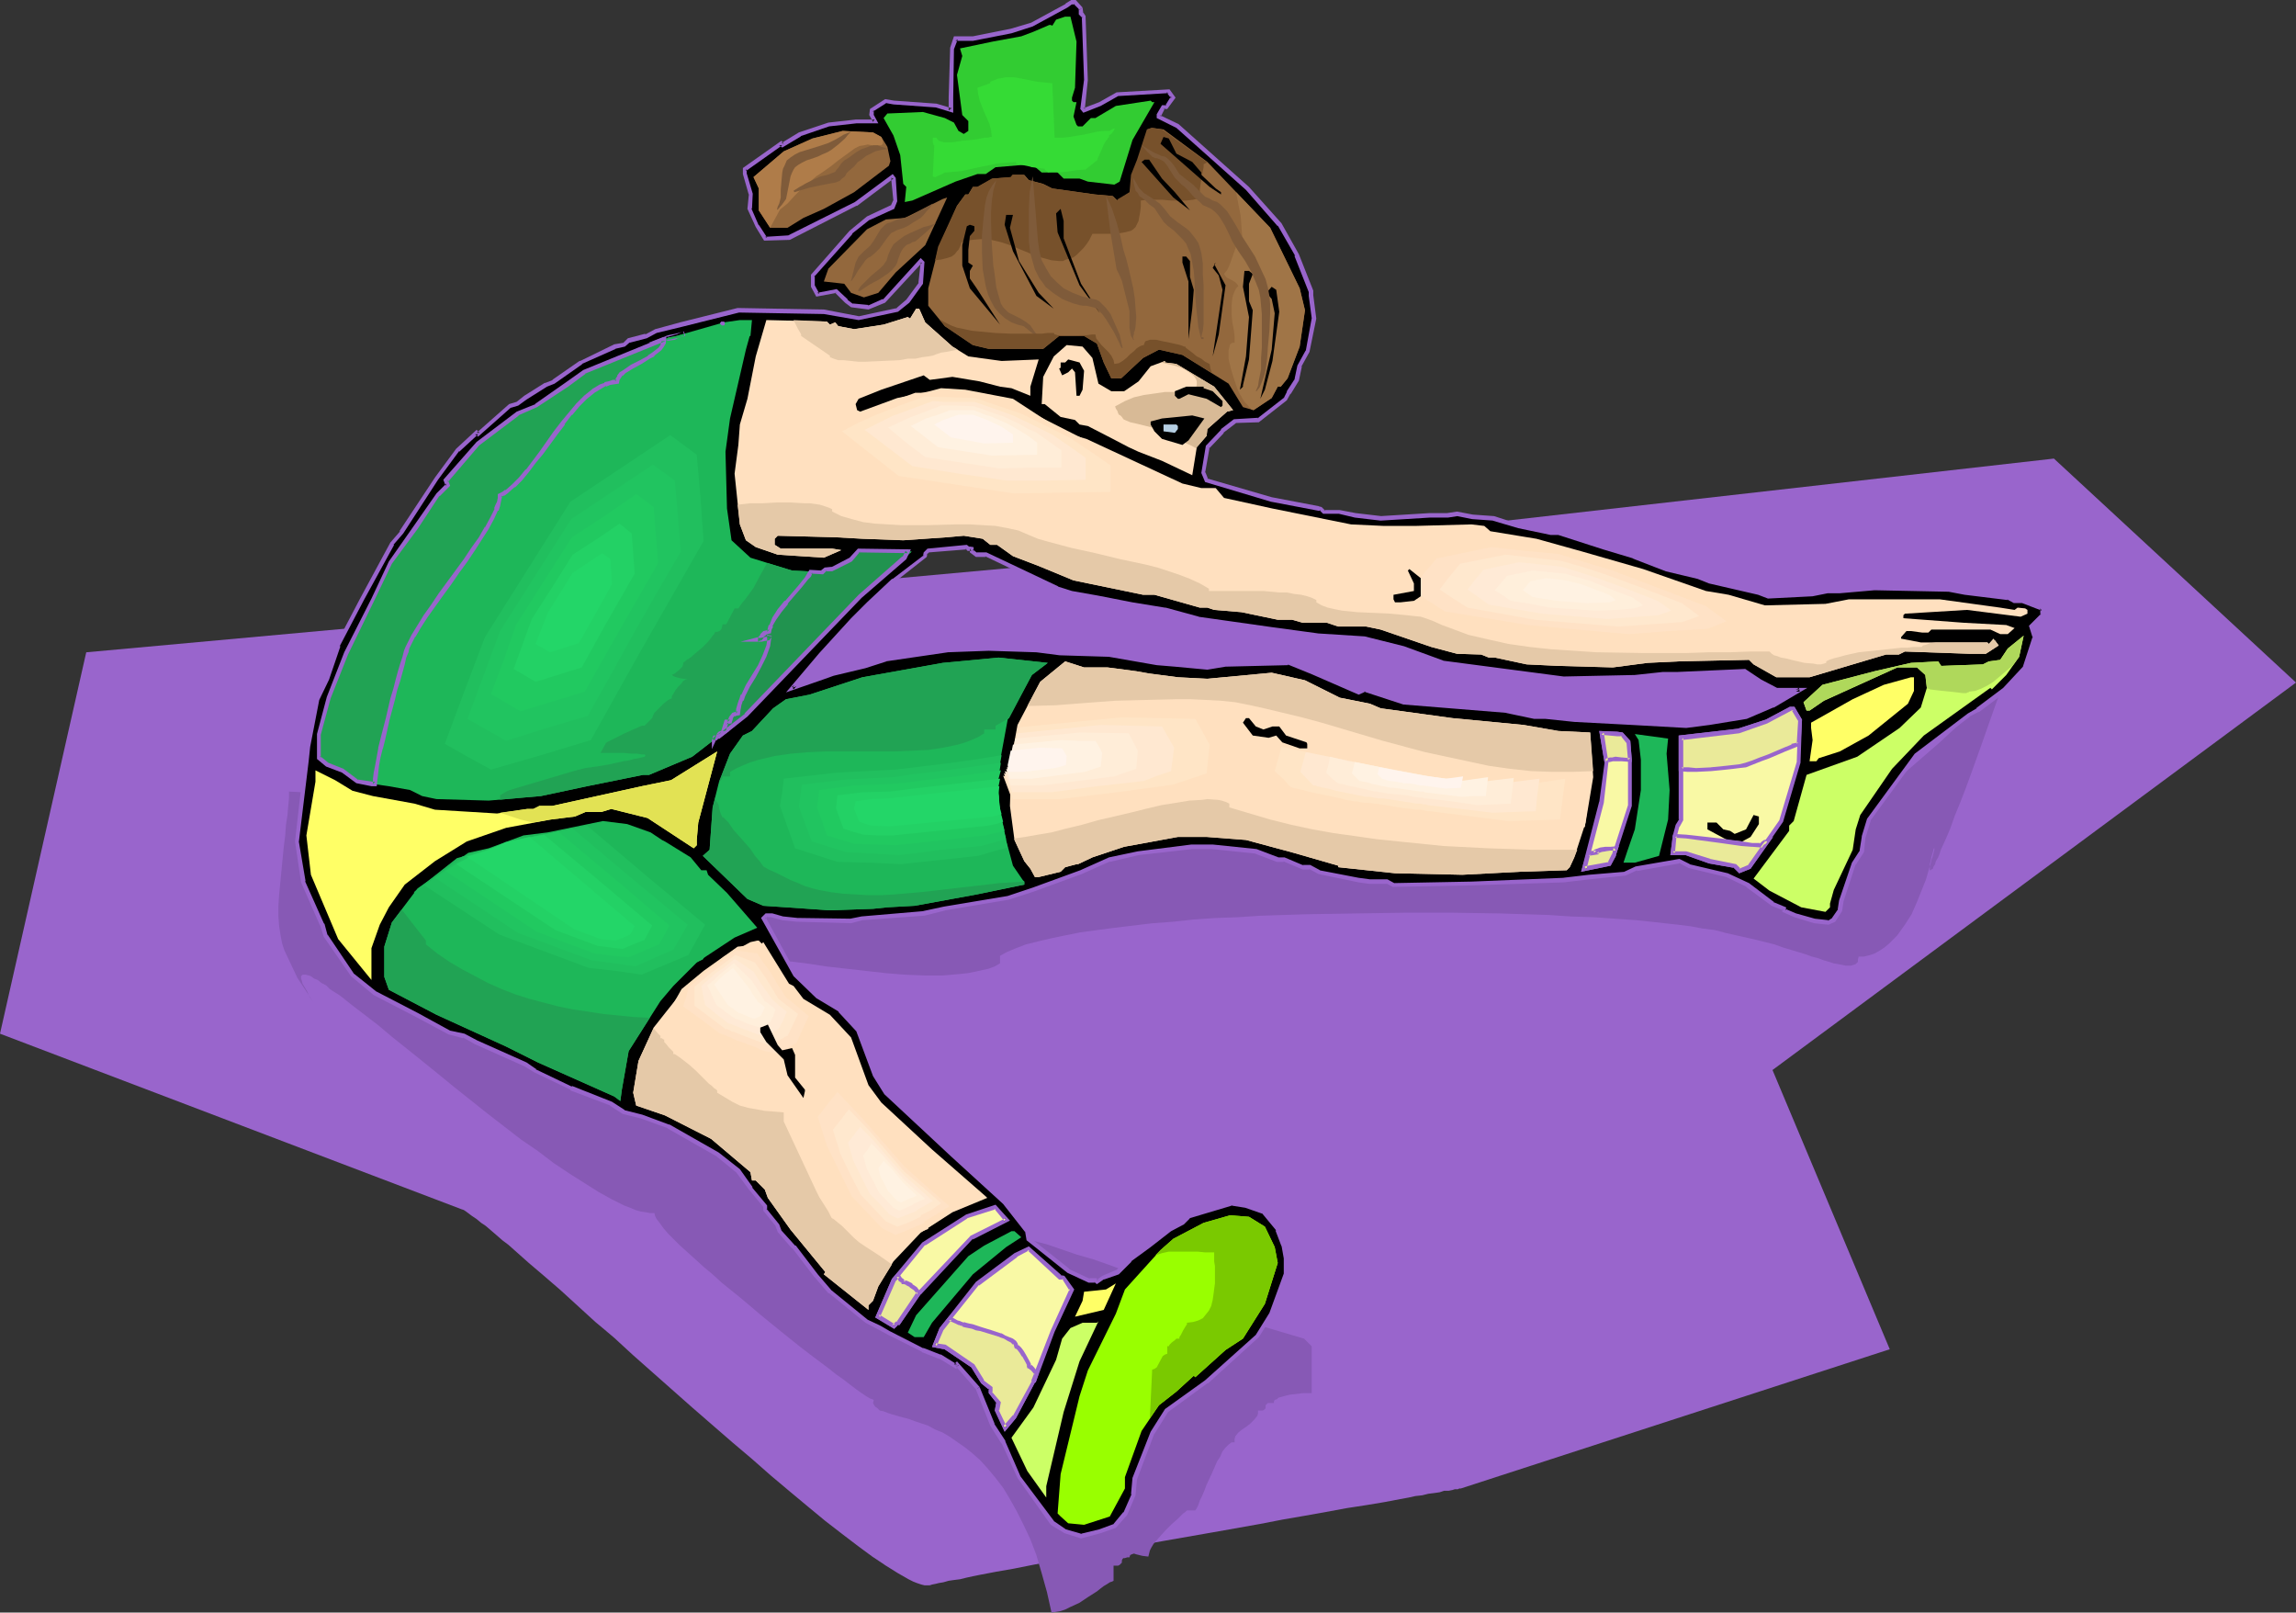 <?xml version="1.0" encoding="UTF-8" standalone="no"?>
<svg
   version="1.0"
   width="129.766mm"
   height="91.124mm"
   id="svg147"
   sodipodi:docname="Stretch 67.wmf"
   xmlns:inkscape="http://www.inkscape.org/namespaces/inkscape"
   xmlns:sodipodi="http://sodipodi.sourceforge.net/DTD/sodipodi-0.dtd"
   xmlns="http://www.w3.org/2000/svg"
   xmlns:svg="http://www.w3.org/2000/svg">
  <rect width="100%" height="100%" fill="#333333" stroke="none"/>
  <sodipodi:namedview
     id="namedview147"
     pagecolor="#ffffff"
     bordercolor="#000000"
     borderopacity="0.25"
     inkscape:showpageshadow="2"
     inkscape:pageopacity="0.0"
     inkscape:pagecheckerboard="0"
     inkscape:deskcolor="#d1d1d1"
     inkscape:document-units="mm" />
  <defs
     id="defs1">
    <pattern
       id="WMFhbasepattern"
       patternUnits="userSpaceOnUse"
       width="6"
       height="6"
       x="0"
       y="0" />
  </defs>
  <path
     style="fill:#9965cc;fill-opacity:1;fill-rule:evenodd;stroke:none"
     d="M 18.422,139.314 301.868,113.455 438.743,97.94 l 51.712,47.839 -111.827,82.748 25.048,59.637 -91.627,29.738 h -0.162 -0.162 l -0.323,0.162 h -0.646 l -0.485,0.162 -0.808,0.162 h -0.97 l -0.97,0.323 -1.131,0.162 -1.293,0.162 -1.293,0.323 -1.454,0.162 -1.454,0.323 -1.778,0.323 -3.394,0.646 -3.878,0.646 -4.202,0.646 -4.363,0.808 -4.525,0.808 -4.686,0.808 -5.01,0.97 -10.019,1.778 -10.181,1.778 -10.019,1.778 -4.848,0.97 -4.686,0.808 -4.525,0.808 -4.202,0.808 -4.04,0.808 -3.717,0.646 -3.394,0.646 -1.616,0.323 -1.454,0.323 -1.293,0.323 -1.293,0.162 -1.131,0.162 -1.131,0.323 -0.97,0.162 -0.646,0.162 -0.808,0.162 -0.485,0.162 h -0.485 -0.646 l -0.646,-0.162 -0.97,-0.323 -0.808,-0.323 -0.97,-0.485 -1.131,-0.646 -1.131,-0.646 -1.293,-0.808 -1.293,-0.808 -1.454,-0.97 -1.454,-0.97 -3.07,-2.263 -3.394,-2.586 -3.555,-2.747 -3.717,-3.071 -3.878,-3.232 -4.04,-3.394 -4.04,-3.556 -4.202,-3.556 -8.565,-7.434 -8.403,-7.434 -4.202,-3.717 -4.04,-3.717 -2.101,-1.778 -1.939,-1.616 -3.717,-3.394 -3.717,-3.394 -3.555,-3.071 -3.232,-2.747 -2.909,-2.586 -1.454,-1.293 -1.293,-0.97 -1.293,-1.131 -1.131,-0.97 -1.131,-0.97 -0.97,-0.646 -0.97,-0.808 -0.97,-0.646 -0.646,-0.485 -0.646,-0.485 -0.485,-0.323 -0.485,-0.162 L 0,220.769 Z"
     id="path1" />
  <path
     style="fill:#8759b5;fill-opacity:1;fill-rule:evenodd;stroke:none"
     d="m 61.731,169.051 v 1.455 l -0.162,1.616 -0.162,1.939 -0.323,2.101 -0.162,2.263 -0.323,2.586 -0.485,5.01 -0.485,5.01 -0.162,2.424 v 2.263 l 0.162,2.101 0.323,2.101 0.323,1.616 0.485,1.455 2.747,5.818 3.394,5.172 -0.808,-1.131 -0.485,-1.131 -0.485,-0.808 -0.485,-0.808 -0.162,-0.646 -0.162,-0.485 v -0.485 l 0.162,-0.162 0.162,-0.162 h 0.323 0.323 l 0.646,0.162 0.485,0.162 0.646,0.485 0.808,0.323 0.808,0.646 0.97,0.485 0.808,0.808 2.262,1.455 2.424,1.939 2.747,2.101 2.747,2.101 3.07,2.586 3.232,2.586 3.232,2.586 3.394,2.747 3.555,2.909 7.11,5.657 7.11,5.495 3.555,2.424 3.394,2.586 3.394,2.263 3.07,1.939 3.07,1.939 2.909,1.616 1.293,0.646 1.293,0.646 1.293,0.485 1.131,0.485 1.131,0.323 1.131,0.162 0.808,0.162 h 0.97 l 0.162,0.646 0.323,0.646 0.646,0.808 0.808,1.131 0.97,1.131 1.293,1.293 1.293,1.293 1.616,1.455 1.616,1.455 1.778,1.616 1.939,1.616 1.939,1.778 4.202,3.394 4.202,3.556 4.363,3.556 4.04,3.232 2.101,1.616 1.939,1.455 1.939,1.455 1.616,1.293 1.616,1.131 1.454,1.131 1.293,0.97 1.131,0.808 0.97,0.646 0.808,0.485 0.485,0.162 0.323,0.162 -0.162,0.646 0.162,0.323 0.323,0.485 0.485,0.323 0.485,0.485 0.808,0.162 0.808,0.323 0.97,0.323 1.131,0.323 1.131,0.323 1.293,0.323 1.293,0.485 1.454,0.485 1.454,0.485 1.454,0.808 1.616,0.646 1.616,0.97 1.616,1.131 1.616,1.131 1.616,1.293 1.616,1.455 1.616,1.778 1.616,1.939 1.616,2.101 1.454,2.424 1.454,2.586 1.454,2.909 1.454,3.071 1.293,3.394 1.131,3.879 1.131,4.04 0.97,4.364 0.97,-0.162 0.97,-0.162 0.97,-0.323 0.97,-0.485 2.101,-0.97 1.939,-1.293 1.778,-1.131 0.808,-0.646 0.646,-0.485 0.808,-0.485 0.485,-0.323 0.485,-0.162 0.323,-0.162 v -1.616 -1.616 h 0.646 0.323 l 0.323,-0.162 0.162,-0.162 0.323,-0.323 v -0.162 -0.323 l 0.162,-0.323 0.162,-0.162 h 0.323 l 0.485,-0.162 h 0.485 l 0.162,-0.485 0.323,-0.162 0.485,-0.162 0.485,0.162 1.293,0.323 1.293,0.162 0.162,-0.646 0.162,-0.646 0.323,-0.646 0.485,-0.808 1.131,-1.293 1.293,-1.455 1.454,-1.455 1.293,-1.131 1.131,-1.131 0.485,-0.323 0.323,-0.323 h 1.778 l 0.323,-0.485 0.323,-0.646 0.323,-0.97 0.485,-0.97 0.485,-1.131 0.485,-1.293 1.131,-2.424 1.131,-2.586 0.646,-0.97 0.485,-1.131 0.646,-0.808 0.646,-0.646 0.646,-0.485 h 0.646 v -0.646 l 0.162,-0.646 0.646,-0.808 0.808,-0.646 0.97,-0.646 0.808,-0.646 0.808,-0.808 0.646,-0.808 0.162,-0.485 v -0.646 h 0.646 0.323 l 0.323,-0.162 0.162,-0.162 0.162,-0.162 v -0.646 l 0.323,-0.323 0.162,-0.162 h 0.323 0.323 0.646 v -0.323 l 0.162,-0.323 0.485,-0.162 0.323,-0.323 1.131,-0.323 1.293,-0.323 2.747,-0.323 h 1.131 0.808 v -10.02 l -1.616,-1.616 -28.28,-8.404 v -1.616 l -0.485,-0.323 -0.646,-0.485 -0.97,-0.323 -0.808,-0.485 -0.97,-0.485 -1.293,-0.485 -2.424,-0.97 -2.909,-1.131 -3.07,-1.131 -3.232,-1.131 -3.394,-0.97 -6.626,-2.263 -3.232,-0.808 -3.07,-0.808 -2.586,-0.646 -1.293,-0.323 -1.131,-0.162 -1.131,-0.323 h -0.97 l -0.646,-0.162 h -0.808 l -41.693,-43.313 h -1.778 l -0.485,-0.808 -0.646,-0.646 -1.293,-1.778 -1.293,-2.101 -1.131,-2.263 -1.293,-2.101 -1.293,-2.101 -1.293,-1.778 -0.646,-0.808 -0.646,-0.646 h 1.293 1.454 l 1.454,0.162 1.778,0.162 3.394,0.323 3.717,0.485 4.04,0.485 4.202,0.646 8.565,0.97 4.363,0.485 4.04,0.323 4.202,0.162 h 3.717 l 1.939,-0.162 1.778,-0.162 1.616,-0.162 1.616,-0.323 1.454,-0.323 1.454,-0.323 1.293,-0.485 1.131,-0.646 v -1.616 l 1.454,-0.808 1.939,-0.808 2.101,-0.808 2.586,-0.646 2.747,-0.646 3.07,-0.646 3.232,-0.646 3.555,-0.485 3.717,-0.485 4.04,-0.485 4.04,-0.485 4.363,-0.323 4.525,-0.485 4.686,-0.323 4.686,-0.162 4.848,-0.323 5.01,-0.162 5.01,-0.162 10.342,-0.162 10.342,-0.162 h 10.504 l 10.181,0.162 10.181,0.323 4.848,0.323 4.848,0.162 4.686,0.323 4.525,0.323 3.07,0.323 2.909,0.323 2.909,0.323 2.586,0.323 2.586,0.485 2.586,0.323 2.424,0.646 4.363,0.97 2.101,0.485 1.939,0.485 1.939,0.485 1.778,0.646 1.616,0.485 1.616,0.485 1.616,0.485 1.293,0.485 1.293,0.323 1.293,0.485 1.131,0.323 0.97,0.323 0.97,0.162 0.808,0.162 0.808,0.162 h 0.646 0.485 l 0.485,-0.162 0.485,-0.162 0.162,-0.162 0.323,-0.323 v -0.485 l 0.162,-0.646 h 1.131 l 1.293,-0.323 0.97,-0.323 1.131,-0.646 0.97,-0.646 0.97,-0.808 0.808,-0.808 0.97,-0.97 1.616,-2.263 1.454,-2.263 1.131,-2.586 0.97,-2.424 0.97,-2.424 0.646,-2.263 0.323,-0.97 0.162,-0.808 0.323,-0.97 0.162,-0.646 0.162,-0.646 v -0.323 -0.323 -0.162 0 0.323 l -0.162,0.323 -0.162,0.646 -0.323,1.131 -0.162,0.808 -0.162,0.646 v 0.646 0.646 0 h 0.162 l 0.162,-0.162 0.323,-0.162 0.162,-0.485 0.323,-0.485 0.162,-0.646 0.485,-0.808 0.323,-0.808 0.323,-0.97 0.97,-2.101 0.97,-2.263 0.97,-2.747 1.131,-2.747 1.131,-2.909 1.131,-3.071 2.262,-6.303 2.101,-5.98 0.97,-2.747 0.97,-2.586 0.646,-2.424 0.808,-2.101 0.162,-0.808 0.323,-0.808 0.162,-0.808 0.162,-0.646 0.162,-0.485 v -0.323 l 0.162,-0.323 v -0.162 h -0.162 v 0.162 l -0.162,0.162 -0.323,0.485 -0.162,0.646 -0.485,0.646 -0.323,0.97 -0.485,1.131 -0.485,1.293 -0.646,1.293 -0.646,1.778 -0.808,1.778 -0.162,0.162 -0.485,0.162 -0.323,0.323 -0.646,0.323 -1.293,1.131 -0.808,0.808 -0.97,0.646 -1.939,1.778 -2.101,1.939 -2.262,2.101 -2.424,2.101 -4.848,4.202 -2.262,2.101 -2.101,1.616 -0.97,0.808 -0.808,0.646 -0.808,0.646 -0.808,0.646 -0.646,0.323 -0.646,0.323 -0.485,0.162 -0.323,0.162 -0.646,0.485 -0.646,0.646 -0.808,0.646 -0.808,0.646 -1.131,0.485 -1.131,0.485 -1.293,0.485 -1.293,0.485 -1.454,0.323 -1.454,0.485 -3.232,0.646 -3.717,0.646 -3.878,0.485 -4.202,0.485 -4.363,0.485 -4.686,0.323 -4.686,0.162 -4.848,0.323 -5.01,0.162 -10.181,0.162 -10.181,0.162 h -10.019 -4.848 l -4.848,0.162 h -4.525 -4.363 l -4.04,0.162 -3.878,0.162 -3.394,0.162 -3.232,0.162 -1.454,0.162 -1.454,0.162 -1.293,0.162 -1.131,0.162 -1.131,0.323 -0.97,0.162 -0.808,0.162 -0.808,0.323 v -0.162 l -0.323,-0.162 -0.323,-0.162 -0.485,-0.162 -0.808,-0.323 -0.808,-0.162 -0.808,-0.162 -1.131,-0.162 -2.262,-0.485 -2.586,-0.323 -2.909,-0.485 -2.909,-0.323 -5.818,-0.808 -2.909,-0.323 -2.586,-0.162 -2.262,-0.323 h -0.97 l -0.97,-0.162 -0.808,-0.162 h -0.646 -0.485 -0.485 -0.485 l -0.646,-0.162 h -0.646 l -0.808,-0.162 h -1.939 l -2.262,-0.162 -2.586,-0.162 h -2.747 -3.07 l -3.232,-0.162 h -3.555 -3.717 l -3.717,-0.162 h -4.04 l -7.918,-0.162 h -4.202 l -4.04,-0.162 -8.08,-0.162 h -3.878 l -3.717,-0.162 -3.717,-0.162 -3.394,-0.162 -3.394,-0.162 -3.07,-0.323 -2.747,-0.162 -2.424,-0.323 -2.262,-0.162 -1.939,-0.323 -0.646,-0.162 -0.808,-0.162 -0.646,-0.162 -0.485,-0.323 -0.323,-0.162 -0.323,-0.162 -0.162,-0.323 -0.162,-0.162 z"
     id="path2" />
  <path
     style="fill:#000000;fill-opacity:1;fill-rule:evenodd;stroke:none"
     d="m 207.494,117.172 h -0.646 l -0.323,-0.323 -8.242,0.646 -0.646,0.646 v 0.646 l -6.787,5.172 -5.333,5.01 -3.394,3.394 -6.787,7.434 -6.141,7.111 6.464,-2.263 2.424,-0.808 6.787,-1.616 4.363,-1.293 13.09,-2.101 8.888,-0.323 10.181,0.323 5.171,0.808 10.504,0.162 10.181,1.778 3.717,0.323 6.949,0.646 3.878,-0.646 13.413,-0.323 5.171,2.101 9.858,4.202 1.293,-0.646 8.242,2.747 21.978,1.778 6.141,1.293 h 2.262 l 6.141,0.646 12.282,0.646 11.635,0.808 5.01,-0.808 7.757,-1.293 5.656,-2.263 5.818,-3.556 h -5.01 l -3.394,-1.616 -3.394,-2.263 -14.382,0.485 h -3.07 l -5.979,0.808 -15.19,0.323 -25.856,-3.394 -8.403,-3.071 -8.242,-2.101 -10.181,-0.646 -9.534,-1.293 -15.837,-2.424 -7.11,-1.778 -6.949,-1.293 -7.595,-1.293 -5.333,-1.131 -3.07,-0.97 -15.352,-7.111 h -1.939 l -1.131,-0.646 z M 230.926,1.778 v 0.97 l 0.646,0.808 0.485,13.576 -0.808,5.98 0.323,0.485 3.394,-1.455 3.717,-1.939 10.989,-0.808 0.97,1.455 -1.454,2.101 h -0.646 l -0.97,1.616 v 0.323 l 4.04,2.101 14.867,13.253 6.787,7.758 3.717,6.465 3.07,7.758 v 0.97 l 0.646,4.849 -1.454,6.95 -1.616,3.232 -0.646,2.909 -1.778,2.747 -0.485,1.293 -5.818,4.525 -5.171,0.323 -2.586,2.101 -3.232,3.394 -0.808,5.333 0.646,1.778 13.898,4.04 10.019,1.939 h 0.485 l 0.646,0.646 h 3.394 l 3.394,0.808 5.333,0.646 10.504,-0.646 h 3.717 l 2.101,-0.323 3.394,0.646 4.363,0.323 5.494,1.616 6.787,1.455 h 1.616 l 9.534,3.071 6.464,1.939 7.11,2.747 6.787,1.778 2.424,0.97 10.504,2.263 2.101,0.808 9.373,-0.323 3.07,-0.808 h 2.747 l 7.434,-0.646 15.837,0.323 3.555,0.646 9.05,1.131 1.454,0.646 h 1.616 l 4.363,1.616 v 1.455 l -2.262,2.424 0.646,2.263 -2.101,6.465 -4.363,4.687 -5.818,4.525 -1.939,0.97 -11.15,8.566 -10.181,13.737 -0.97,3.717 -0.485,3.071 -1.616,2.747 -2.747,7.758 -0.323,2.101 -1.293,2.101 -1.131,0.485 -3.07,-0.323 -4.04,-1.293 -2.424,-0.97 v -0.323 l -2.424,-1.131 -5.333,-4.04 -4.363,-2.101 -8.08,-1.939 -2.101,-0.97 -9.211,1.616 -2.424,0.97 -7.757,0.808 -5.333,0.646 -19.715,0.646 -16.645,0.323 -1.293,-0.646 h -3.717 l -2.424,-0.323 -8.565,-1.778 -1.939,-0.97 h -1.454 l -4.04,-1.616 h -1.293 l -4.686,-1.778 -9.211,-0.97 h -4.363 l -11.474,1.293 -6.141,1.455 -6.141,2.586 -10.181,3.879 -5.494,1.616 -13.413,2.424 -4.525,0.97 -13.09,0.97 -2.424,0.646 -11.635,-0.162 -3.07,-0.485 -2.262,-0.646 h -1.131 l -0.646,0.646 6.787,12.121 4.686,4.687 4.848,2.909 4.04,4.364 3.394,9.535 2.424,3.717 14.221,13.253 11.15,10.182 4.848,6.141 0.323,1.616 8.403,6.788 4.525,2.101 h 1.293 l 0.323,0.323 1.454,-0.97 2.909,-1.131 2.747,-2.586 4.04,-3.071 4.525,-3.394 2.586,-1.455 1.293,-1.293 9.211,-2.747 3.07,0.323 3.717,1.455 3.07,3.717 1.293,3.394 0.485,2.586 v 3.556 l -3.07,8.404 -3.07,4.687 -10.827,9.859 -8.565,6.141 -3.07,4.687 -3.717,9.859 -0.323,3.394 -1.778,4.04 -2.262,2.747 -3.07,0.97 -4.04,1.131 -3.394,-1.131 -2.747,-1.616 -7.11,-9.859 -3.232,-7.434 -2.424,-3.717 -3.232,-7.919 -4.363,-5.01 -0.323,0.323 -3.394,-1.939 -3.555,-1.455 -7.272,-3.717 -1.939,-0.97 -2.747,-1.455 -7.918,-6.303 -2.909,-3.394 -4.848,-6.141 -3.07,-3.394 -0.323,-1.293 -2.747,-3.232 v -0.97 l -3.07,-3.717 -2.586,-3.717 -4.525,-3.394 -10.342,-5.98 -5.818,-2.101 -3.717,-0.97 -2.747,-1.778 -8.565,-3.394 -7.757,-3.717 -2.101,-1.455 -10.342,-4.687 -2.747,-1.293 -3.07,-0.808 -6.787,-3.717 -9.211,-4.687 -4.686,-3.879 -5.818,-8.242 -0.646,-2.424 -4.04,-9.212 -1.293,-8.566 1.939,-17.131 0.323,-3.071 1.939,-10.182 2.262,-4.364 2.262,-7.111 5.171,-9.859 6.302,-11.96 2.101,-2.263 7.434,-11.636 4.525,-5.98 4.04,-3.717 0.323,0.323 6.787,-6.141 1.616,-0.323 1.616,-1.293 4.525,-2.747 1.616,-0.808 5.818,-4.04 7.11,-3.394 2.101,-0.323 0.97,-0.97 3.717,-0.97 2.101,-0.97 5.333,-1.455 12.282,-3.071 18.261,0.323 7.434,1.455 8.242,-1.778 2.262,-1.939 2.747,-3.717 0.485,-4.525 -0.485,-0.323 -7.918,8.566 -3.232,1.293 -3.394,-0.323 -1.293,-0.97 -2.101,-2.101 -4.202,0.646 -0.97,-1.616 v -2.424 l 8.242,-9.212 3.717,-3.071 5.171,-2.263 0.646,-1.455 -0.485,-4.687 -0.162,-0.323 -7.918,5.657 -14.221,7.273 -5.171,0.162 -1.616,-2.586 -1.616,-3.717 0.162,-3.071 -1.131,-4.364 v -1.131 l 7.595,-5.333 0.323,0.323 3.717,-2.424 6.141,-1.939 5.818,-0.808 h 4.04 l -0.646,-1.293 V 23.596 l 3.07,-2.101 1.616,0.323 9.211,0.808 3.07,0.97 v -2.747 l 0.323,-10.505 0.646,-2.101 h 3.717 l 8.242,-1.616 4.363,-1.293 7.434,-4.202 1.131,-0.646 h 0.646 z"
     id="path3" />
  <path
     style="fill:#9965cc;fill-opacity:1;fill-rule:evenodd;stroke:none"
     d="m 207.979,116.849 -1.131,-0.162 0.323,0.162 -0.646,-0.485 -8.403,0.808 -0.808,0.808 -0.162,0.808 0.323,-0.323 -6.787,5.172 h -0.162 l -5.333,5.01 -3.394,3.394 -6.787,7.434 -7.11,8.404 7.918,-2.747 2.262,-0.808 6.787,-1.616 4.525,-1.455 h -0.162 l 13.251,-1.939 h -0.162 l 8.888,-0.323 10.181,0.323 v 0 l 5.01,0.646 h 0.162 l 10.504,0.323 h -0.162 l 10.181,1.778 3.878,0.323 6.949,0.646 3.878,-0.646 v 0 l 13.413,-0.323 -0.162,-0.162 5.171,2.101 10.019,4.364 1.454,-0.646 h -0.323 l 8.403,2.747 21.978,1.778 h -0.162 l 6.141,1.293 h 2.424 v 0 l 6.141,0.646 v 0 l 12.282,0.646 11.635,0.646 5.01,-0.646 7.918,-1.293 5.656,-2.424 h 0.162 l 7.11,-4.202 h -6.626 0.162 l -3.394,-1.778 v 0 l -3.394,-2.263 -14.544,0.646 h -3.07 l -5.979,0.646 v 0 l -15.19,0.323 v 0 l -25.856,-3.394 h 0.162 l -8.403,-3.071 -8.403,-2.101 -10.181,-0.646 h 0.162 l -9.534,-1.293 -15.998,-2.263 h 0.162 l -7.11,-1.939 h -0.162 l -6.949,-1.131 -7.434,-1.455 -5.494,-0.97 v 0 l -3.07,-0.97 h 0.162 l -15.352,-7.273 h -2.101 l 0.162,0.162 -0.97,-0.808 0.162,0.485 v -0.97 l -0.808,0.323 v 0.808 l 1.293,0.97 h 2.101 l -0.162,-0.162 15.19,7.273 h 0.162 l 3.07,0.97 v 0 l 5.494,1.131 7.434,1.293 7.11,1.293 h -0.162 l 7.11,1.778 h 0.162 l 15.837,2.424 9.534,1.293 v 0 l 10.181,0.646 h -0.162 l 8.242,2.101 8.403,3.071 25.856,3.394 h 0.162 l 15.19,-0.323 h 0.162 l 5.979,-0.808 h -0.162 3.07 l 14.382,-0.646 h -0.323 l 3.394,2.263 v 0 l 3.555,1.778 h 5.171 l -0.162,-0.808 -5.818,3.394 v 0 l -5.656,2.424 0.162,-0.162 -7.918,1.455 -5.01,0.646 h 0.162 l -11.635,-0.646 -12.282,-0.646 h 0.162 l -6.141,-0.808 h -0.162 -2.262 0.162 l -6.141,-1.293 v 0 l -22.139,-1.616 h 0.162 l -8.403,-2.747 -1.454,0.646 h 0.323 l -9.858,-4.364 -5.171,-2.101 -13.574,0.323 h -0.162 l -3.717,0.646 h 0.162 l -6.949,-0.646 -3.878,-0.323 -10.181,-1.778 v 0 l -10.504,-0.162 v 0 l -5.01,-0.808 h -0.162 l -10.181,-0.323 -8.888,0.323 v 0 l -13.251,2.101 v 0 l -4.363,1.293 -6.787,1.778 -2.424,0.646 -6.302,2.424 0.323,0.646 6.141,-7.111 6.787,-7.434 3.394,-3.394 5.333,-5.01 v 0 l 6.787,-5.333 0.162,-0.808 -0.162,0.323 0.646,-0.646 -0.162,0.162 8.08,-0.646 -0.323,-0.162 0.485,0.485 h 0.808 l -0.323,-0.485 z"
     id="path4" />
  <path
     style="fill:#9965cc;fill-opacity:1;fill-rule:evenodd;stroke:none"
     d="m 230.603,2.101 -0.162,-0.323 v 1.293 l 0.808,0.808 -0.162,-0.323 0.485,13.576 v -0.162 l -0.808,6.303 0.646,0.808 3.717,-1.455 v 0 l 3.717,-2.101 h -0.162 l 10.989,-0.646 -0.485,-0.162 0.97,1.293 v -0.485 l -1.293,2.101 0.323,-0.162 h -0.97 l -1.131,1.939 v 0.808 l 4.202,2.101 v 0 l 14.867,13.253 6.787,7.758 V 48.162 l 3.717,6.465 h -0.162 l 3.07,7.758 v -0.162 0.97 l 0.646,4.849 v -0.162 l -1.293,7.111 v -0.162 l -1.778,3.232 -0.646,3.071 0.162,-0.323 -1.778,2.747 v 0.162 l -0.646,1.293 0.162,-0.162 -5.818,4.525 0.323,-0.162 -5.333,0.323 -2.747,2.101 v 0.162 l -3.232,3.394 -0.97,5.818 0.808,1.939 14.059,4.202 v 0 l 10.181,1.939 h 0.485 l -0.323,-0.162 0.808,0.808 h 3.555 -0.162 l 3.394,0.808 5.494,0.646 10.504,-0.646 h 3.878 l 2.101,-0.323 h -0.162 l 3.232,0.646 4.525,0.323 h -0.162 l 5.494,1.616 v 0 l 6.949,1.455 h 1.616 v 0 l 9.534,3.071 6.464,1.939 h -0.162 l 7.11,2.747 v 0 l 6.787,1.616 v 0 l 2.424,0.97 v 0 l 10.504,2.424 2.101,0.808 9.534,-0.485 3.232,-0.646 h -0.162 2.747 l 7.434,-0.646 v 0 l 15.837,0.323 v 0 l 3.394,0.646 9.211,1.131 -0.162,-0.162 1.454,0.808 h 1.778 v 0 l 4.202,1.616 -0.323,-0.485 v 1.455 l 0.162,-0.323 -2.586,2.586 0.808,2.586 v -0.323 l -2.101,6.465 0.162,-0.162 -4.363,4.687 v 0 l -5.818,4.364 h 0.162 l -1.939,1.131 v 0 l -11.312,8.566 -10.181,13.899 -1.131,3.717 v 0.162 l -0.485,3.071 0.162,-0.323 -1.778,2.747 -2.747,8.081 -0.323,2.101 0.162,-0.323 -1.454,2.101 0.162,-0.162 -0.97,0.646 0.162,-0.162 -2.909,-0.323 v 0 l -4.04,-1.131 v 0 l -2.262,-0.97 0.162,0.323 v -0.646 l -2.747,-1.131 h 0.162 l -5.333,-4.04 -4.525,-2.101 -8.242,-1.939 h 0.162 l -2.262,-1.131 -9.373,1.616 -2.424,1.131 h 0.162 l -7.757,0.646 -5.494,0.646 h 0.162 l -19.715,0.808 -16.645,0.323 h 0.162 l -1.454,-0.808 h -3.717 v 0 l -2.424,-0.323 -8.403,-1.616 h 0.162 l -2.101,-1.131 h -1.616 l 0.323,0.162 -4.202,-1.778 h -1.454 0.162 l -4.686,-1.778 -9.373,-0.97 h -4.525 l -11.474,1.455 -6.141,1.293 -6.141,2.747 v 0 l -10.181,3.717 -5.333,1.778 v 0 l -13.574,2.263 v 0 l -4.525,0.97 h 0.162 l -13.251,1.131 -2.424,0.485 h 0.162 l -11.635,-0.162 h 0.162 l -3.07,-0.323 v 0 l -2.262,-0.646 h -1.454 l -0.97,0.97 6.949,12.444 4.848,4.687 4.848,2.909 h -0.162 l 4.04,4.364 -0.162,-0.162 3.555,9.535 2.424,3.879 14.221,13.253 11.15,10.182 v 0 l 4.686,5.98 v -0.162 l 0.323,1.939 8.726,6.95 4.525,2.101 h 1.454 l -0.323,-0.162 0.646,0.485 1.616,-1.131 -0.162,0.162 3.232,-1.131 2.747,-2.747 h -0.162 l 4.202,-3.071 4.363,-3.394 v 0 l 2.747,-1.455 1.293,-1.293 h -0.162 l 9.211,-2.747 h -0.323 l 3.07,0.485 v 0 l 3.717,1.293 -0.162,-0.162 3.07,3.717 h -0.162 l 1.293,3.394 v -0.162 l 0.485,2.747 v -0.162 3.556 -0.162 l -3.07,8.404 v 0 l -2.909,4.687 v 0 l -10.827,9.697 v 0 l -8.565,6.141 -3.07,4.849 -3.878,9.859 -0.323,3.556 0.162,-0.162 -1.778,4.04 v -0.162 l -2.262,2.747 0.162,-0.162 -3.07,1.131 -4.04,0.97 h 0.323 l -3.394,-0.97 v 0 l -2.586,-1.778 0.162,0.162 -7.272,-9.697 v 0 l -3.232,-7.434 v -0.162 l -2.424,-3.717 0.162,0.162 -3.232,-7.919 -0.808,0.485 v 0 l 3.07,7.758 2.424,3.879 v -0.162 l 3.394,7.434 7.11,10.02 2.909,1.778 3.555,1.131 4.202,-1.131 3.232,-1.131 2.424,-2.747 1.778,-4.202 0.323,-3.394 v 0 l 3.717,-9.859 v 0.162 l 2.909,-4.687 v 0 l 8.403,-6.141 h 0.162 l 10.827,-9.859 3.07,-4.848 3.07,-8.566 v -3.556 0 l -0.323,-2.747 -1.454,-3.556 -3.232,-3.879 -3.717,-1.293 -3.394,-0.485 -9.211,2.747 -1.454,1.455 h 0.162 l -2.586,1.293 h -0.162 l -4.525,3.394 -4.04,3.232 v 0 l -2.747,2.586 0.162,-0.162 -3.07,1.293 -1.293,0.97 h 0.485 l -0.485,-0.485 h -1.454 l 0.162,0.162 -4.525,-2.101 h 0.162 l -8.565,-6.788 0.162,0.323 -0.323,-1.939 -4.686,-6.141 h -0.162 l -11.15,-10.182 -14.221,-13.253 v 0.162 l -2.262,-3.879 v 0.162 l -3.394,-9.535 -4.202,-4.525 -4.848,-3.071 v 0.162 l -4.686,-4.687 v 0.162 l -6.626,-12.121 -0.162,0.485 0.646,-0.646 -0.323,0.162 h 1.131 -0.162 l 2.424,0.646 v 0 l 3.07,0.323 v 0 l 11.635,0.323 2.424,-0.646 v 0 l 13.251,-0.97 v 0 l 4.525,-1.131 h -0.162 l 13.574,-2.263 v 0 l 5.494,-1.778 10.181,-3.717 v 0 l 6.141,-2.747 -0.162,0.162 6.141,-1.455 11.474,-1.293 v 0 h 4.363 -0.162 l 9.373,0.97 h -0.162 l 4.686,1.778 h 1.454 l -0.162,-0.162 4.202,1.778 h 1.454 l -0.162,-0.162 2.101,1.131 8.565,1.778 2.262,0.323 h 0.162 3.717 l -0.323,-0.162 1.454,0.808 16.806,-0.323 19.715,-0.646 v 0 l 5.494,-0.646 7.757,-0.808 2.424,-1.131 v 0.162 l 9.05,-1.616 -0.162,-0.162 2.101,1.131 8.08,1.939 v 0 l 4.363,2.101 h -0.162 l 5.494,4.04 2.424,0.97 -0.162,-0.323 v 0.646 l 2.586,1.131 v 0 l 4.202,1.293 3.07,0.323 1.454,-0.646 1.454,-2.263 0.323,-2.101 v 0 l 2.586,-7.919 v 0.162 l 1.778,-2.747 0.323,-3.232 v 0.162 l 1.131,-3.717 -0.162,0.162 10.181,-13.899 -0.162,0.162 11.312,-8.566 h -0.162 l 1.939,-0.97 h 0.162 l 5.818,-4.364 v -0.162 l 4.525,-4.687 2.101,-6.788 -0.808,-2.424 v 0.485 l 2.424,-2.586 v -1.939 l -4.686,-1.778 h -1.778 l 0.162,0.162 -1.454,-0.808 -9.211,-0.97 -3.394,-0.646 h -0.162 l -15.837,-0.323 h -0.162 l -7.272,0.646 v 0 h -2.747 l -3.232,0.646 h 0.162 l -9.373,0.323 h 0.162 l -2.262,-0.646 -10.342,-2.424 v 0 l -2.424,-0.97 v 0 l -6.787,-1.778 v 0 l -7.11,-2.747 v 0 l -6.464,-1.939 -9.534,-3.071 h -1.778 v 0 l -6.787,-1.293 h 0.162 l -5.494,-1.778 -4.525,-0.323 -3.394,-0.646 -2.101,0.323 v 0 h -3.717 l -10.504,0.646 h 0.162 l -5.494,-0.646 -3.394,-0.646 h -3.394 l 0.323,0.162 -0.808,-0.808 -0.646,-0.162 h 0.162 l -10.181,-1.939 v 0 l -13.898,-4.04 0.323,0.162 -0.646,-1.616 v 0.323 l 0.97,-5.495 -0.162,0.323 3.232,-3.394 h -0.162 l 2.747,-2.101 h -0.323 l 5.171,-0.162 5.979,-4.687 0.808,-1.455 v 0.162 l 1.778,-2.909 0.646,-3.071 -0.162,0.162 1.778,-3.232 1.454,-7.111 -0.646,-5.01 v 0.162 -1.131 l -3.07,-7.758 v 0 l -3.717,-6.626 -6.949,-7.758 -15.029,-13.414 -4.04,-1.939 0.323,0.323 v -0.323 0.162 l 0.808,-1.616 -0.323,0.162 h 0.808 l 1.778,-2.424 -1.293,-1.778 -11.312,0.646 -3.717,2.101 v 0 l -3.394,1.293 0.485,0.162 -0.323,-0.323 0.162,0.323 0.646,-6.141 v 0 l -0.485,-13.737 -0.646,-0.97 0.162,0.323 -0.162,-1.131 z"
     id="path5" />
  <path
     style="fill:#9965cc;fill-opacity:1;fill-rule:evenodd;stroke:none"
     d="m 209.272,296.244 -4.848,-5.495 -0.646,0.646 h 0.646 l -3.394,-2.101 h -0.162 l -3.717,-1.455 0.162,0.162 -7.272,-3.717 -1.939,-1.131 -2.747,-1.293 v 0 l -7.757,-6.303 v 0 l -2.909,-3.394 v 0 l -4.686,-6.141 h -0.162 l -3.07,-3.394 0.162,0.162 -0.485,-1.293 -2.747,-3.394 0.162,0.323 v -0.97 l -3.232,-3.879 h 0.162 l -2.747,-3.879 -4.525,-3.556 v 0 l -10.504,-5.98 h -0.162 l -5.656,-2.101 -3.878,-0.97 h 0.162 l -2.747,-1.778 -8.565,-3.394 v 0.162 l -7.757,-3.717 h 0.162 l -2.101,-1.455 -10.504,-4.687 -2.747,-1.455 -3.07,-0.646 v 0 l -6.787,-3.717 -9.05,-4.687 v 0 l -4.848,-3.879 0.162,0.162 -5.656,-8.404 v 0.162 l -0.646,-2.424 -0.162,-0.162 -4.04,-9.051 0.162,0.162 -1.454,-8.566 v 0.162 l 2.101,-17.293 0.323,-3.071 1.939,-10.02 v 0 l 2.101,-4.364 v 0 l 2.424,-7.111 h -0.162 l 5.171,-9.859 6.464,-11.798 h -0.162 l 2.101,-2.424 v 0 l 7.434,-11.475 4.525,-6.141 v 0.162 l 4.04,-3.717 h -0.646 l 0.646,0.485 7.11,-6.303 -0.162,0.162 1.616,-0.485 1.778,-1.293 4.363,-2.747 v 0 l 1.616,-0.646 5.979,-4.202 h -0.162 l 7.272,-3.232 h -0.162 l 2.101,-0.485 1.131,-0.97 -0.162,0.162 3.717,-0.97 2.101,-1.131 v 0 l 5.333,-1.293 12.282,-3.071 h -0.162 l 18.261,0.323 v 0 l 7.434,1.293 8.403,-1.778 2.424,-1.939 2.909,-4.04 0.323,-4.687 -0.808,-0.808 -8.08,8.889 v -0.162 l -3.232,1.455 0.162,-0.162 -3.394,-0.323 0.162,0.162 -1.293,-0.97 h 0.162 l -2.424,-2.263 -4.202,0.808 0.485,0.162 -0.97,-1.778 v 0.323 -2.424 l -0.162,0.323 8.242,-9.212 h -0.162 l 3.878,-3.071 -0.162,0.162 5.333,-2.424 0.646,-1.616 -0.323,-5.01 -0.646,-0.808 -8.08,5.98 v 0 l -14.221,7.111 h 0.162 l -5.171,0.323 0.485,0.162 -1.778,-2.747 v 0.162 l -1.616,-3.717 0.162,0.162 0.162,-3.232 -1.293,-4.364 v 0.162 -1.131 l -0.162,0.485 7.757,-5.495 h -0.646 l 0.646,0.485 4.04,-2.424 h -0.162 l 6.141,-2.101 v 0 l 5.818,-0.646 h -0.162 4.848 l -1.131,-2.101 0.162,0.323 V 23.596 l -0.323,0.323 3.07,-1.939 h -0.323 l 1.778,0.323 9.05,0.646 v 0 l 3.717,1.131 v -3.232 l 0.162,-10.505 V 10.505 l 0.808,-2.101 -0.485,0.323 h 3.717 l 8.242,-1.616 v 0 l 4.525,-1.455 7.434,-4.04 v 0 l 1.131,-0.808 -0.162,0.162 h 0.646 l -0.323,-0.162 1.293,1.293 0.646,-0.485 L 229.795,0 h -0.97 l -1.293,0.808 h 0.162 l -7.434,4.04 v 0 l -4.363,1.293 v 0 l -8.08,1.616 v 0 h -4.04 l -0.808,2.424 -0.323,10.667 v 2.747 l 0.646,-0.485 -3.232,-0.97 -9.05,-0.646 -1.939,-0.323 -3.232,2.101 -0.162,1.293 0.808,1.455 0.323,-0.485 h -4.04 v 0 l -5.818,0.646 -6.302,2.101 -3.717,2.263 0.485,0.162 -0.485,-0.646 -8.242,5.818 v 1.293 l 1.293,4.525 V 41.374 l -0.323,3.232 1.778,3.879 v 0 l 1.778,2.909 5.494,-0.162 14.221,-7.273 h 0.162 l 7.757,-5.818 -0.485,-0.162 0.162,0.323 -0.162,-0.162 0.485,4.849 v -0.323 l -0.646,1.455 0.162,-0.323 -5.171,2.424 -3.717,3.071 v 0 L 173.235,58.667 v 2.586 l 1.131,2.101 4.363,-0.808 h -0.323 l 2.101,2.101 v 0 l 1.293,0.97 3.717,0.485 3.555,-1.455 7.918,-8.566 h -0.485 l 0.323,0.323 -0.162,-0.323 -0.485,4.364 0.162,-0.162 -2.747,3.717 v 0 l -2.262,1.939 0.323,-0.162 -8.242,1.778 h 0.162 l -7.595,-1.455 v 0 l -18.422,-0.323 -12.282,3.071 -5.333,1.455 -2.101,1.131 v -0.162 l -3.717,0.97 -1.131,1.131 0.162,-0.162 -1.939,0.323 -7.272,3.556 h -0.162 l -5.818,4.04 h 0.162 l -1.616,0.646 h -0.162 l -4.363,2.747 -1.616,1.293 v 0 l -1.616,0.485 -6.949,6.141 h 0.646 l -0.646,-0.646 -4.363,4.04 -4.525,6.141 -7.595,11.475 h 0.162 l -2.101,2.424 -6.464,11.96 -5.171,9.859 v 0 l -2.262,7.111 v 0 l -2.101,4.364 -2.101,10.343 -0.323,3.071 -1.939,17.131 1.293,8.727 4.04,9.212 v -0.162 l 0.808,2.586 5.818,8.404 4.848,4.04 9.05,4.687 6.949,3.717 3.07,0.808 v -0.162 l 2.586,1.455 10.504,4.687 v 0 l 2.101,1.293 v 0 l 7.757,3.717 v 0.162 l 8.565,3.232 h -0.162 l 2.747,1.778 3.878,0.97 5.818,2.101 h -0.162 l 10.504,5.98 v 0 l 4.363,3.556 -0.162,-0.162 2.747,3.717 v 0 l 3.07,3.717 v -0.323 1.131 l 2.747,3.394 -0.162,-0.162 0.485,1.293 3.07,3.556 v -0.162 l 4.686,6.141 0.162,0.162 2.909,3.394 h 0.162 l 7.757,6.303 2.747,1.455 2.101,1.131 7.11,3.556 0.162,0.162 3.717,1.455 -0.162,-0.162 3.717,2.263 0.485,-0.808 -0.646,0.162 4.363,5.01 z"
     id="path6" />
  <path
     style="fill:#32cc32;fill-opacity:1;fill-rule:evenodd;stroke:none"
     d="m 229.957,8.889 -0.323,9.859 -0.646,2.101 v 0.646 l 0.323,0.323 h 0.646 l -0.646,3.071 0.646,1.778 0.323,0.323 h 0.97 l 1.778,-1.778 h 0.97 l 4.363,-2.586 7.434,-1.131 0.323,0.323 h 0.485 l -4.686,8.081 -2.747,8.889 -1.131,0.646 -5.656,-0.646 -1.778,-0.646 h -3.394 l -1.616,-1.616 -2.101,0.323 h -0.97 l -2.101,-1.778 -7.757,0.646 -2.101,1.455 h -1.778 l -4.686,1.616 -9.211,4.04 -1.616,0.323 0.323,-3.232 -0.646,-0.646 -0.646,-6.141 -1.454,-4.202 -2.101,-3.717 0.808,-0.97 7.595,-0.323 4.686,1.293 1.939,0.97 0.97,1.778 1.131,0.646 0.97,-0.646 v -2.101 l -1.293,-1.293 -1.131,-8.566 1.131,-4.04 -0.485,-1.616 6.949,-1.455 6.141,-1.131 2.586,-0.97 3.394,-1.455 h 0.323 l 0.323,0.162 0.808,-1.293 1.939,-0.646 h 1.131 z"
     id="path7" />
  <path
     style="fill:#93683d;fill-opacity:1;fill-rule:evenodd;stroke:none"
     d="m 257.913,34.586 13.413,14.061 6.302,12.929 1.131,4.687 -1.131,7.758 -2.586,6.788 -1.454,1.778 h -0.646 l -1.293,2.424 -3.878,2.586 -2.262,-0.646 -3.07,-5.01 -9.858,-6.141 -5.01,-1.131 -3.394,1.778 -4.686,4.364 h -2.101 l -1.616,-3.394 -1.454,-4.04 -2.747,-1.616 h -5.333 l -3.394,2.747 h -11.635 l -3.394,-0.808 -5.979,-4.04 -3.555,-4.364 v -3.717 l 2.262,-8.889 3.878,-8.727 1.778,-2.424 h 0.646 l 0.97,-1.616 h 0.97 l 3.232,-1.778 4.04,-0.323 0.323,-0.485 h 2.424 l 0.97,1.131 3.07,0.808 1.939,0.97 9.211,1.293 3.717,0.323 0.97,0.97 0.485,-0.323 2.262,-1.455 0.485,-3.717 1.293,-3.232 1.939,-6.465 0.97,-0.323 2.424,0.323 z"
     id="path8" />
  <path
     style="fill:#a07547;fill-opacity:1;fill-rule:evenodd;stroke:none"
     d="m 264.054,41.051 0.485,2.586 0.485,2.424 0.162,2.263 0.162,2.101 -0.646,0.808 -0.485,0.97 -0.808,2.263 -0.808,2.263 -0.485,0.97 -0.646,0.808 0.323,0.485 0.323,0.323 0.97,0.485 0.808,0.485 0.323,0.323 0.323,0.485 -0.485,0.485 -0.323,0.646 -0.323,0.808 -0.162,0.646 -0.162,1.616 v 1.778 l 0.162,1.778 0.323,1.616 0.162,1.455 v 1.293 h -0.485 l -0.485,0.323 -0.162,0.646 -0.162,0.646 v 0.808 0.97 l 0.485,2.101 0.646,2.101 0.646,1.939 0.323,0.808 0.323,0.646 0.323,0.485 0.162,0.323 0.485,0.808 0.485,0.485 0.97,1.131 0.485,0.162 3.878,-2.586 1.293,-2.424 h 0.646 l 1.454,-1.778 2.586,-6.788 1.131,-7.758 -1.131,-4.687 -6.302,-12.929 z"
     id="path9" />
  <path
     style="fill:#77512b;fill-opacity:1;fill-rule:evenodd;stroke:none"
     d="m 257.752,34.748 -0.323,0.162 -0.323,0.162 v 0.646 l -0.162,0.808 -0.162,0.808 -0.162,0.97 -0.323,2.101 v 0.97 l -0.162,0.97 -1.293,0.323 -1.454,0.162 h -3.232 l -1.778,-0.162 h -3.232 l -1.454,0.162 v 1.293 l -0.162,1.293 -0.162,0.808 -0.162,0.97 -0.323,0.646 -0.323,0.646 -0.485,0.485 -0.485,0.323 -0.646,0.162 -0.646,0.162 -0.97,0.162 -0.808,0.162 h -1.131 -4.04 l -0.646,1.293 -0.646,0.97 -0.646,0.808 -0.808,0.808 -0.646,0.646 -0.646,0.485 -0.808,0.323 -0.808,0.162 -0.646,0.323 h -0.808 l -1.616,-0.162 -1.778,-0.485 -1.616,-0.485 -3.555,-1.455 -1.939,-0.808 -1.939,-0.646 -2.101,-0.485 -2.101,-0.162 -1.939,0.162 -1.131,0.162 -1.131,0.323 -0.162,0.485 -0.162,0.485 -0.323,0.646 -0.323,0.323 -0.485,0.646 -0.646,0.485 -0.97,0.323 -1.293,0.323 -1.293,0.162 0.646,-2.909 4.04,-8.727 1.778,-2.424 h 0.646 l 0.97,-1.616 h 0.97 l 3.07,-1.778 4.04,-0.323 0.323,-0.485 h 2.424 l 0.97,1.131 3.07,0.808 1.939,0.97 9.211,1.293 3.717,0.323 0.97,0.97 0.323,-0.323 2.424,-1.455 0.323,-3.717 1.293,-3.232 2.101,-6.465 0.97,-0.323 2.262,0.323 9.534,6.95 z"
     id="path10" />
  <path
     style="fill:#93683d;fill-opacity:1;fill-rule:evenodd;stroke:none"
     d="m 188.264,29.253 1.293,2.101 0.646,3.071 -0.323,0.97 -7.434,5.657 -6.464,3.556 -4.363,1.939 -3.394,2.101 h -3.717 l -2.424,-3.717 v -4.687 l -1.131,-2.424 6.464,-5.495 6.141,-2.747 6.464,-1.616 6.464,0.323 z"
     id="path11" />
  <path
     style="fill:#000000;fill-opacity:1;fill-rule:evenodd;stroke:none"
     d="m 251.288,32.808 3.394,1.778 1.939,2.263 v 0.485 l 3.07,2.909 1.131,0.808 v 0.485 l -2.424,-1.616 -10.504,-9.212 0.646,-1.455 1.131,0.323 z"
     id="path12" />
  <path
     style="fill:#000000;fill-opacity:1;fill-rule:evenodd;stroke:none"
     d="m 248.217,38.142 2.747,2.909 3.232,3.879 -3.555,-2.747 -6.787,-7.596 0.646,-0.485 h 0.97 z"
     id="path13" />
  <path
     style="fill:#93683d;fill-opacity:1;fill-rule:evenodd;stroke:none"
     d="m 191.334,58.182 -3.717,4.364 -3.07,0.97 -2.747,-0.97 -1.454,-1.939 -4.363,-0.485 0.97,-2.747 8.242,-8.404 4.04,-2.101 4.04,-0.323 8.08,-4.04 0.97,-0.323 -4.686,10.182 z"
     id="path14" />
  <path
     style="fill:#000000;fill-opacity:1;fill-rule:evenodd;stroke:none"
     d="m 227.209,50.909 3.717,9.697 4.04,6.303 -4.363,-5.98 -4.686,-11.313 -0.323,-4.04 0.97,-0.97 0.646,2.586 z"
     id="path15" />
  <path
     style="fill:#000000;fill-opacity:1;fill-rule:evenodd;stroke:none"
     d="m 215.736,48.647 1.939,7.111 4.202,6.788 3.232,3.394 -3.717,-2.747 -5.01,-9.535 -1.778,-5.657 0.323,-2.101 h 1.454 z"
     id="path16" />
  <path
     style="fill:#000000;fill-opacity:1;fill-rule:evenodd;stroke:none"
     d="m 208.141,49.293 -0.97,1.131 -0.323,2.909 v 2.747 l 0.97,0.646 -0.646,1.131 v 1.616 l 1.454,2.101 5.01,7.758 -6.464,-7.758 -1.616,-4.849 V 52.364 l 0.97,-4.04 0.646,-0.323 0.97,0.323 z"
     id="path17" />
  <path
     style="fill:#000000;fill-opacity:1;fill-rule:evenodd;stroke:none"
     d="m 254.197,55.758 v 3.394 l 0.808,2.747 -0.323,4.04 -0.808,6.465 V 60.121 l -1.293,-4.04 v -1.293 h 0.808 z"
     id="path18" />
  <path
     style="fill:#000000;fill-opacity:1;fill-rule:evenodd;stroke:none"
     d="m 261.792,60.93 -1.454,10.505 -1.293,4.687 2.101,-14.222 -0.808,-3.071 -1.293,-1.616 0.646,-1.131 -0.323,0.323 z"
     id="path19" />
  <path
     style="fill:#000000;fill-opacity:1;fill-rule:evenodd;stroke:none"
     d="m 267.609,58.505 -0.808,2.101 v 3.717 l 0.808,1.939 -0.808,10.505 -1.293,5.495 v 0.323 l -0.646,0.646 1.293,-7.111 0.646,-8.404 -1.293,-6.465 0.323,-3.394 h 0.97 z"
     id="path20" />
  <path
     style="fill:#000000;fill-opacity:1;fill-rule:evenodd;stroke:none"
     d="m 273.265,66.586 -1.454,10.505 -1.616,6.141 -0.97,1.939 2.424,-10.505 0.646,-7.758 -0.646,-3.071 -1.131,-1.293 1.131,-1.293 0.97,0.646 z"
     id="path21" />
  <path
     style="fill:#ffe0bf;fill-opacity:1;fill-rule:evenodd;stroke:none"
     d="m 197.637,68.849 5.818,5.172 3.394,2.101 7.11,0.97 7.918,-0.323 -1.778,5.818 v 1.939 l -4.04,-1.616 -2.424,-0.323 -4.363,-1.131 -5.818,-0.97 -4.848,0.646 -1.293,-0.97 -9.05,3.071 -4.848,1.939 -0.646,1.131 0.323,1.293 0.646,0.323 7.918,-2.909 6.949,-1.455 2.424,-0.646 5.171,0.323 10.181,1.939 11.15,7.273 4.525,1.293 20.523,9.535 4.04,0.97 h 3.07 l 1.778,2.101 10.342,2.263 16.806,3.394 6.949,0.323 h 6.787 l 11.958,-0.323 2.747,0.323 1.293,1.131 9.858,1.616 9.858,2.747 12.928,3.717 13.413,4.687 4.848,0.808 7.757,2.263 12.928,-0.323 5.01,-0.97 h 19.392 l 12.928,1.778 3.07,0.485 0.646,-0.485 1.616,0.162 0.485,0.323 v 0.808 l -1.454,0.646 -11.474,-1.455 -13.251,0.808 -0.323,0.323 v 0.646 l 12.928,0.97 9.05,0.485 1.778,0.646 -1.454,1.293 h -1.616 l -2.101,-0.97 h -12.605 l -0.646,0.646 h -1.293 l -2.424,-0.323 h -0.97 l -1.131,1.293 v 0.323 l 4.202,0.808 h 14.221 l 0.323,0.323 0.97,-1.131 1.131,1.455 -2.747,1.778 h -3.394 l -13.898,-0.485 -1.293,0.646 h -2.747 l -16.322,4.848 h -7.11 l -4.848,-2.747 -0.97,-0.97 -14.867,0.323 -6.787,0.323 -7.434,0.97 -11.635,-0.323 -6.787,-0.323 -6.787,-1.455 h -1.293 l -1.616,-0.646 -5.171,-0.162 -5.494,-1.455 -10.827,-3.717 -3.07,-0.646 h -5.979 l -2.424,-0.808 h -5.171 l -2.262,-0.646 h -3.07 l -7.757,-1.616 -5.818,-0.485 -1.454,-0.485 h -1.616 l -9.696,-2.747 h -2.424 l -14.867,-3.071 -7.434,-3.071 -5.494,-2.101 -3.394,-2.424 h -1.454 l -1.616,-1.293 -4.04,-0.646 -3.555,0.323 -9.373,0.646 -8.726,-0.323 -5.818,-0.323 -12.282,-0.323 -0.646,0.646 v 1.293 l 1.293,0.808 h 10.989 l 1.939,0.323 -3.717,1.616 -9.858,-0.646 -4.686,-1.616 -2.101,-1.455 -1.293,-3.394 -1.131,-10.828 0.808,-6.141 0.323,-4.364 1.616,-5.495 1.778,-9.051 2.262,-7.758 12.928,0.323 0.646,0.646 1.131,-0.485 0.646,0.808 3.394,0.646 6.302,-0.97 5.171,-1.616 0.485,0.323 1.293,-2.101 h 0.646 z"
     id="path22" />
  <path
     style="fill:#ffe0bf;fill-opacity:1;fill-rule:evenodd;stroke:none"
     d="m 295.566,125.738 6.302,-7.596 13.736,-2.909 16.968,1.778 13.09,3.879 23.755,9.051 5.333,3.879 -4.848,1.778 -19.877,1.455 -25.21,-2.101 -20.685,-3.556 z"
     id="path23" />
  <path
     style="fill:#ffe2c6;fill-opacity:1;fill-rule:evenodd;stroke:none"
     d="m 301.545,125.9 2.586,-3.394 2.747,-3.232 11.635,-2.424 7.272,0.808 7.11,0.646 5.656,1.778 5.494,1.616 10.181,3.879 10.181,3.879 4.363,3.232 -1.939,0.808 -2.101,0.808 -8.403,0.485 -8.403,0.646 -10.827,-0.97 -10.666,-0.97 -17.776,-2.909 -3.555,-2.263 z"
     id="path24" />
  <path
     style="fill:#ffe8ce;fill-opacity:1;fill-rule:evenodd;stroke:none"
     d="m 307.524,125.9 2.101,-2.747 2.262,-2.747 9.696,-1.939 5.818,0.646 5.979,0.646 4.525,1.293 4.525,1.455 8.403,3.071 8.403,3.232 1.778,1.293 1.939,1.455 -1.778,0.646 -1.778,0.646 -6.787,0.485 -6.949,0.485 -17.776,-1.455 -14.382,-2.586 -3.07,-1.939 z"
     id="path25" />
  <path
     style="fill:#ffead6;fill-opacity:1;fill-rule:evenodd;stroke:none"
     d="m 313.504,125.9 1.616,-2.101 1.778,-2.101 3.717,-0.808 3.878,-0.808 9.211,0.97 3.555,1.131 3.555,1.131 6.626,2.424 6.626,2.586 1.454,0.97 1.454,1.131 -2.747,0.97 -10.827,0.808 -13.898,-1.131 -5.818,-0.97 -5.656,-0.97 -2.262,-1.616 z"
     id="path26" />
  <path
     style="fill:#ffefdb;fill-opacity:1;fill-rule:evenodd;stroke:none"
     d="m 319.321,126.061 2.586,-3.071 5.494,-1.131 3.394,0.323 3.394,0.323 5.171,1.455 4.848,1.939 4.686,1.778 0.485,0.485 0.646,0.323 0.97,0.808 -1.939,0.646 -3.878,0.323 -4.04,0.162 -10.019,-0.646 -4.202,-0.808 -4.202,-0.646 -1.616,-1.131 z"
     id="path27" />
  <path
     style="fill:#fff2e2;fill-opacity:1;fill-rule:evenodd;stroke:none"
     d="m 325.3,126.061 1.616,-1.939 3.394,-0.646 4.202,0.485 3.232,0.808 5.979,2.263 1.454,1.131 -1.293,0.485 -5.01,0.162 -6.302,-0.485 -5.171,-0.808 z"
     id="path28" />
  <path
     style="fill:#1eb759;fill-opacity:1;fill-rule:evenodd;stroke:none"
     d="m 160.307,71.758 h -0.162 l -0.808,2.909 -3.394,14.707 -0.97,7.111 0.323,12.121 0.97,6.788 4.04,3.717 8.888,2.747 6.464,0.323 0.646,-0.646 h 1.454 l 4.04,-2.101 1.616,-1.939 11.312,0.323 -10.989,9.535 -24.402,25.374 -11.474,8.889 -9.211,3.879 h -1.293 l -11.958,2.424 -9.858,2.101 -3.717,0.323 -7.434,0.646 -11.15,-0.323 -3.07,-0.646 -2.586,-1.293 -4.525,-0.808 -6.787,-0.97 -3.07,-2.424 -3.232,-1.293 -1.939,-1.293 v -5.172 l 2.101,-7.758 3.717,-9.374 5.818,-11.636 3.717,-7.758 5.494,-7.596 4.686,-6.95 2.101,-2.101 -0.323,-0.97 6.787,-7.919 8.403,-6.303 4.04,-1.778 6.464,-4.364 3.717,-2.747 18.099,-7.434 1.616,-0.323 10.181,-2.909 3.394,-0.485 h 2.586 z"
     id="path29" />
  <path
     style="fill:#ffe0bf;fill-opacity:1;fill-rule:evenodd;stroke:none"
     d="m 233.35,76.445 1.293,5.495 2.747,1.616 h 2.747 l 3.07,-2.101 2.586,-3.232 3.07,-1.131 v 0.323 l 2.424,0.323 8.08,4.849 4.04,5.01 -1.293,0.323 -4.202,3.717 -0.162,1.455 -2.101,2.424 -0.97,5.98 -6.464,-3.071 -5.01,-1.939 -2.101,-0.97 -3.394,-1.778 -5.333,-2.747 -1.778,-0.323 -0.97,-0.97 -3.07,-0.646 -3.394,-2.747 h -0.646 l 0.323,-5.818 2.262,-4.364 2.747,-2.424 3.394,0.323 z"
     id="path30" />
  <path
     style="fill:#d8ba96;fill-opacity:1;fill-rule:evenodd;stroke:none"
     d="m 248.056,77.415 1.293,0.323 1.454,0.323 1.454,0.485 1.293,0.646 0.646,0.485 0.485,0.323 0.485,0.485 0.323,0.485 0.162,0.485 v 0.646 l -0.162,0.808 -0.323,0.646 h -1.939 l -2.101,0.162 h -2.262 l -2.262,0.323 -2.262,0.323 -2.101,0.485 -1.939,0.808 -1.778,0.97 v 0 l -0.323,0.162 0.162,0.485 0.323,0.485 0.162,0.485 0.162,0.323 0.323,0.162 0.323,0.323 0.323,0.485 0.323,0.162 1.131,0.485 1.454,0.323 3.232,0.808 1.616,0.323 1.454,0.485 1.293,0.323 0.485,0.323 0.485,0.323 0.97,0.808 0.97,0.808 1.131,0.485 1.131,0.646 v -0.323 l 2.101,-2.424 0.162,-1.455 4.202,-3.717 1.293,-0.323 -4.04,-5.01 -8.08,-4.849 -2.424,-0.323 v -0.323 z"
     id="path31" />
  <path
     style="fill:#000000;fill-opacity:1;fill-rule:evenodd;stroke:none"
     d="m 231.573,79.192 -0.323,4.04 -0.646,1.293 h -0.646 l -0.323,-5.01 -0.646,-0.808 -0.808,0.808 -1.293,0.646 -0.646,-1.455 0.323,-0.162 v -1.131 h 0.97 l 0.646,-0.646 2.424,0.646 z"
     id="path32" />
  <path
     style="fill:#000000;fill-opacity:1;fill-rule:evenodd;stroke:none"
     d="m 257.105,82.909 1.939,0.646 2.101,2.101 v 0.97 l -0.323,0.323 -3.07,-1.778 -3.878,-0.97 -1.939,0.97 h -0.323 l -0.646,-0.646 v -0.97 l 2.424,-0.97 h 3.717 z"
     id="path33" />
  <path
     style="fill:#000000;fill-opacity:1;fill-rule:evenodd;stroke:none"
     d="m 253.873,94.061 -1.293,0.97 -4.363,-1.293 -1.616,-1.616 -0.808,-1.455 v -0.646 l 2.424,-0.646 6.464,-0.646 2.586,0.646 z"
     id="path34" />
  <path
     style="fill:#b5cee2;fill-opacity:1;fill-rule:evenodd;stroke:none"
     d="m 251.611,90.99 v 0.646 l -0.646,0.808 -2.424,-0.323 v -1.455 h 2.747 z"
     id="path35" />
  <path
     style="fill:#000000;fill-opacity:1;fill-rule:evenodd;stroke:none"
     d="m 303.484,127.354 -1.454,0.97 -2.909,0.323 h -1.131 l -0.323,-0.646 v -0.97 l 4.363,-0.808 v -1.616 l -1.293,-2.747 0.323,-0.323 2.424,1.939 z"
     id="path36" />
  <path
     style="fill:#ccff66;fill-opacity:1;fill-rule:evenodd;stroke:none"
     d="m 428.563,144.162 -3.07,3.071 -0.323,-0.323 -14.221,10.182 -6.787,7.111 -6.787,9.859 -0.97,3.071 -0.646,4.364 -4.04,8.566 -0.808,2.909 v 0.808 l -0.97,0.97 -5.171,-0.97 -6.787,-3.556 -3.394,-2.586 7.595,-10.182 v -1.131 l 0.97,-0.97 2.747,-9.859 10.827,-3.879 9.05,-6.141 4.525,-4.364 1.293,-4.202 -0.323,-2.747 -1.778,-1.616 h -4.202 l -15.675,7.111 -3.07,2.101 h -0.646 l -0.646,-1.778 4.04,-3.717 11.15,-2.909 7.757,-1.778 5.818,-0.323 0.646,0.97 8.888,-0.323 1.293,-0.646 2.424,-0.323 1.616,-2.424 3.394,-2.747 -0.97,4.525 z"
     id="path37" />
  <path
     style="fill:#1eb759;fill-opacity:1;fill-rule:evenodd;stroke:none"
     d="m 220.422,144.162 -5.171,9.535 -2.262,12.283 0.646,8.727 2.747,10.182 2.101,3.071 0.323,0.323 v 0.646 l -10.181,2.101 -13.251,2.424 -5.818,0.323 -3.07,0.323 -9.211,0.323 -9.373,-0.646 -4.848,-0.323 -3.394,-1.455 -9.534,-9.212 1.454,-1.293 0.646,-9.051 1.293,-5.172 2.424,-6.303 2.747,-3.879 1.939,-0.97 4.525,-4.848 2.747,-1.939 5.01,-0.97 11.312,-3.717 17.13,-3.071 11.958,-1.131 10.504,1.131 z"
     id="path38" />
  <path
     style="fill:#ffe0bf;fill-opacity:1;fill-rule:evenodd;stroke:none"
     d="m 236.582,142.546 6.141,0.808 2.747,0.485 6.141,0.808 6.302,0.323 13.736,-1.293 7.11,1.616 7.434,3.717 6.464,1.293 2.262,0.97 15.352,2.101 15.19,1.455 7.434,1.293 6.787,0.323 0.646,9.535 -1.616,9.697 -2.424,7.434 -0.97,2.101 -0.646,0.646 -9.858,0.323 -12.443,0.646 -14.382,-0.323 -12.12,-1.293 v -0.323 l -9.534,-2.747 -10.181,-2.747 -8.403,-0.646 h -6.141 l -11.474,2.101 -6.787,2.263 -3.07,1.455 h -0.323 l -2.424,0.646 -0.97,0.97 -4.686,1.131 h -0.808 l -0.97,-1.778 -1.293,-1.616 -2.101,-4.525 -0.97,-7.273 0.323,-10.182 1.293,-7.111 4.848,-9.212 5.333,-4.364 4.04,1.293 z"
     id="path39" />
  <path
     style="fill:#ffff66;fill-opacity:1;fill-rule:evenodd;stroke:none"
     d="m 408.848,147.556 -1.293,2.747 -8.403,6.788 -6.141,3.394 -4.525,1.455 -0.485,0.646 h -1.454 l 0.646,-4.525 -0.323,-2.586 v -1.131 l 8.888,-5.01 6.626,-3.071 5.818,-1.616 h 0.646 z"
     id="path40" />
  <path
     style="fill:#000000;fill-opacity:1;fill-rule:evenodd;stroke:none"
     d="m 268.256,155.152 1.616,0.646 1.939,-0.646 h 1.454 l 1.454,1.939 4.363,1.455 0.162,0.323 v 0.97 h -1.616 l -3.717,-1.293 -1.293,-1.455 -1.616,0.485 -3.394,-0.485 -2.101,-2.747 0.646,-0.97 h 0.646 z"
     id="path41" />
  <path
     style="fill:#f9f9a5;fill-opacity:1;fill-rule:evenodd;stroke:none"
     d="m 384.446,153.698 -0.323,9.212 -3.717,12.444 -6.787,9.859 -2.101,0.646 -0.97,-0.97 -5.333,-0.97 -5.01,-1.778 h -2.909 l 0.485,-3.394 0.485,-2.424 0.808,-1.293 v -17.455 l 12.282,-1.455 5.979,-2.101 5.171,-2.747 h 0.646 z m -37.976,3.071 1.454,1.778 0.323,3.717 v 9.859 l -3.394,10.343 -0.97,2.101 -5.494,0.97 3.717,-14.222 0.97,-8.404 -0.97,-6.465 3.394,0.323 z"
     id="path42" />
  <path
     style="fill:#9965cc;fill-opacity:1;fill-rule:evenodd;stroke:none"
     d="m 384.123,154.021 v -0.323 l -0.323,9.212 v -0.162 l -3.717,12.444 v 0 l -6.787,9.697 0.162,-0.162 -1.939,0.808 h 0.323 l -0.97,-0.97 -5.656,-1.131 h 0.162 l -5.171,-1.616 h -2.909 l 0.485,0.485 0.323,-3.556 v 0.162 l 0.646,-2.424 v 0.162 l 0.808,-1.455 v -17.616 l -0.323,0.485 12.282,-1.455 5.979,-2.101 v 0 l 5.171,-2.747 h -0.162 0.646 l -0.485,-0.162 1.454,2.424 0.808,-0.323 -1.616,-2.747 h -0.97 l -5.171,2.747 v 0 l -5.979,1.939 v 0 l -12.605,1.455 v 17.939 l 0.162,-0.162 -0.808,1.293 -0.646,2.424 v 0.162 l -0.485,3.879 h 3.394 -0.162 l 5.01,1.778 v 0 l 5.494,0.97 -0.323,-0.162 1.293,1.293 2.424,-0.97 6.949,-10.02 3.717,-12.606 0.323,-9.212 z"
     id="path43" />
  <path
     style="fill:#9965cc;fill-opacity:1;fill-rule:evenodd;stroke:none"
     d="m 346.47,157.253 -0.323,-0.162 1.293,1.616 v -0.162 l 0.323,3.717 v 0 9.859 -0.162 l -3.394,10.505 v -0.162 l -0.97,1.939 0.323,-0.162 -5.333,0.97 0.485,0.646 3.717,-14.222 v 0 l 0.97,-8.566 -0.97,-6.465 -0.485,0.485 3.394,0.323 v 0 h 0.97 l 0.162,-0.808 -1.131,-0.162 h 0.162 l -4.04,-0.162 1.131,6.788 v 0 l -1.131,8.404 v -0.162 l -3.878,15.03 6.302,-1.293 1.131,-2.101 v -0.162 l 3.394,-10.505 v -9.859 0 l -0.323,-4.04 -1.616,-1.778 z"
     id="path44" />
  <path
     style="fill:#1eb759;fill-opacity:1;fill-rule:evenodd;stroke:none"
     d="m 356.004,160.97 0.646,7.758 -0.323,6.303 -1.939,7.758 -5.171,1.455 h -2.424 l 0.808,-2.424 1.616,-4.687 1.293,-8.404 v -6.465 l -0.485,-4.202 -0.808,-1.293 7.11,0.97 z"
     id="path45" />
  <path
     style="fill:#ffff66;fill-opacity:1;fill-rule:evenodd;stroke:none"
     d="m 148.833,179.395 v 1.131 l -0.646,0.646 -9.858,-6.465 -7.757,-1.939 -2.101,0.646 h -3.394 l -2.262,0.97 -5.171,0.646 -9.534,1.778 -8.403,2.909 -6.787,4.202 -6.464,5.01 -3.394,4.849 -1.939,3.717 -1.778,5.01 v 6.788 l -7.11,-8.727 -5.818,-13.737 -0.97,-8.404 1.939,-11.475 v -2.424 l 4.202,2.101 3.717,2.263 4.363,1.131 8.888,1.616 4.363,1.293 13.251,0.808 6.464,-0.97 h 1.293 l 1.293,-0.646 h 2.747 l 19.069,-4.202 6.302,-1.293 9.858,-6.141 -4.04,15.192 z"
     id="path46" />
  <path
     style="fill:#000000;fill-opacity:1;fill-rule:evenodd;stroke:none"
     d="m 375.72,176.001 -1.778,2.747 -1.778,0.97 -3.232,-0.323 -4.202,-2.263 v -1.455 h 1.939 l 1.454,1.455 1.454,0.323 0.97,0.646 2.424,-0.97 1.616,-3.071 1.131,0.323 z"
     id="path47" />
  <path
     style="fill:#1eb759;fill-opacity:1;fill-rule:evenodd;stroke:none"
     d="m 138.976,177.779 2.424,1.616 0.646,0.323 5.494,3.394 2.262,2.747 h 1.131 l 0.323,0.97 4.04,3.879 6.464,7.434 -4.848,2.101 -8.08,5.333 -5.01,5.01 -2.747,3.232 -6.787,10.667 -1.454,8.242 -0.323,2.424 -1.293,-0.97 -16.322,-7.273 -6.787,-3.394 -14.867,-6.788 -10.181,-5.333 -0.97,-2.747 v -6.465 l 1.616,-5.172 5.494,-7.273 10.827,-7.596 4.363,-0.97 7.434,-2.747 5.171,-0.646 11.797,-2.424 5.171,0.646 z"
     id="path48" />
  <path
     style="fill:#ffe0bf;fill-opacity:1;fill-rule:evenodd;stroke:none"
     d="m 162.731,201.536 0.323,-0.323 5.494,8.889 0.97,0.485 2.101,2.747 5.656,3.394 4.525,4.848 3.717,10.182 2.747,3.717 10.827,10.02 11.474,10.02 0.323,0.323 -7.434,3.071 -6.787,4.364 -5.818,6.141 -3.232,5.333 -1.131,3.071 -0.97,0.97 v 0.97 l -9.534,-7.596 0.323,-0.485 -7.434,-9.051 -4.848,-6.788 -0.646,-1.778 -1.939,-1.939 h -0.808 l -0.323,-1.778 -8.403,-7.111 -9.858,-5.01 -6.141,-2.101 -0.646,-2.747 1.131,-6.788 3.232,-7.111 6.141,-7.758 8.888,-7.434 5.656,-3.071 1.454,-0.323 h 0.323 z"
     id="path49" />
  <path
     style="fill:#ffe0bf;fill-opacity:1;fill-rule:evenodd;stroke:none"
     d="m 145.601,211.233 -2.101,3.717 9.534,6.95 v 0 l 0.485,0.162 0.646,0.323 0.808,0.323 0.97,0.485 0.97,0.323 2.424,0.97 2.424,0.808 1.131,0.485 1.131,0.485 0.97,0.162 0.808,0.323 0.485,0.162 h 0.323 l 0.646,-0.323 0.808,-0.323 1.778,-0.808 0.808,-0.485 0.646,-0.323 0.485,-0.323 0.162,-0.162 v 0 l 3.232,-6.788 -5.818,-4.525 -4.04,-6.303 -3.232,-4.849 -4.525,0.485 -7.272,5.172 z"
     id="path50" />
  <path
     style="fill:#ffe2c6;fill-opacity:1;fill-rule:evenodd;stroke:none"
     d="m 147.056,210.91 -0.485,2.101 -0.646,1.939 4.04,2.909 3.878,2.909 h 0.162 l 0.323,0.162 0.646,0.162 0.646,0.323 0.808,0.323 0.97,0.485 1.939,0.646 2.101,0.808 0.97,0.485 0.97,0.323 0.808,0.162 0.646,0.162 0.323,0.162 h 0.323 l 0.485,-0.162 0.808,-0.162 1.454,-0.808 0.646,-0.323 0.646,-0.485 0.485,-0.162 0.162,-0.162 1.293,-2.909 1.293,-2.747 -2.424,-2.101 -2.424,-1.939 -1.778,-2.747 -1.616,-2.747 -1.454,-1.939 -1.293,-1.939 -4.525,-0.646 -6.141,4.525 z"
     id="path51" />
  <path
     style="fill:#ffe8ce;fill-opacity:1;fill-rule:evenodd;stroke:none"
     d="m 148.349,210.748 v 4.04 l 3.232,2.424 3.232,2.424 0.162,0.162 h 0.323 l 0.485,0.162 0.485,0.323 0.646,0.162 0.808,0.323 1.616,0.646 1.778,0.646 1.616,0.646 0.646,0.162 0.485,0.162 0.323,0.162 h 0.323 l 0.323,-0.162 0.485,-0.323 1.293,-0.646 0.646,-0.323 0.485,-0.323 0.323,-0.162 h 0.162 l 2.262,-4.687 -2.101,-1.616 -2.101,-1.616 -2.747,-4.525 -1.131,-1.616 -1.131,-1.616 -4.202,-1.616 -5.01,3.717 -1.939,1.616 z"
     id="path52" />
  <path
     style="fill:#ffead6;fill-opacity:1;fill-rule:evenodd;stroke:none"
     d="m 149.803,210.587 0.808,4.04 2.586,2.101 2.586,1.939 h 0.162 0.162 l 0.323,0.162 0.485,0.162 1.131,0.485 1.293,0.485 1.293,0.485 1.293,0.485 0.485,0.162 0.485,0.162 h 0.323 0.162 l 0.323,-0.162 0.323,-0.162 0.97,-0.485 0.97,-0.485 0.162,-0.162 h 0.162 l 0.97,-1.778 0.808,-1.939 -1.616,-1.293 -1.454,-1.293 -2.424,-3.394 -0.808,-1.293 -0.808,-1.293 -4.04,-2.747 -1.939,1.616 -2.101,1.455 z"
     id="path53" />
  <path
     style="fill:#ffefdb;fill-opacity:1;fill-rule:evenodd;stroke:none"
     d="m 151.096,210.425 0.97,2.101 0.97,2.101 1.939,1.455 1.778,1.293 h 0.162 v 0.162 l 0.646,0.162 0.808,0.323 0.97,0.485 0.97,0.323 0.97,0.323 0.646,0.162 h 0.162 0.162 0.162 l 0.323,-0.162 0.808,-0.323 0.646,-0.323 0.162,-0.162 h 0.162 l 0.646,-1.293 0.485,-1.455 -1.131,-0.97 -1.131,-0.808 -1.616,-2.586 -1.293,-1.939 -3.717,-3.556 -1.454,1.131 -1.454,1.131 -1.293,1.293 z"
     id="path54" />
  <path
     style="fill:#fff2e2;fill-opacity:1;fill-rule:evenodd;stroke:none"
     d="m 152.55,210.264 2.909,4.364 2.262,1.616 0.162,0.162 h 0.323 l 0.646,0.323 0.485,0.162 1.131,0.485 0.485,0.162 h 0.323 l 0.323,-0.162 0.323,-0.162 0.485,-0.162 v -0.162 h 0.162 l 0.808,-1.778 -1.454,-1.131 -1.131,-1.616 -0.646,-1.131 -3.555,-4.525 -1.939,1.455 z"
     id="path55" />
  <path
     style="fill:#000000;fill-opacity:1;fill-rule:evenodd;stroke:none"
     d="m 167.094,224.324 2.101,-0.485 0.646,1.455 v 4.849 l 2.101,2.586 v 0.323 l -0.323,1.455 -3.394,-4.849 -0.808,-3.394 -3.717,-3.717 -1.293,-2.101 v -0.97 l 1.616,-0.646 2.101,4.364 z"
     id="path56" />
  <path
     style="fill:#f9f9a5;fill-opacity:1;fill-rule:evenodd;stroke:none"
     d="m 227.209,272.809 h -0.646 l -6.787,-6.141 -2.747,1.293 -8.242,6.141 -7.757,9.859 -1.293,3.394 2.101,0.323 5.979,4.04 2.101,3.394 1.616,1.293 v 1.131 l 1.778,1.939 -0.323,1.778 1.616,3.717 2.101,-2.424 4.04,-7.434 4.04,-10.828 4.202,-8.889 z m -19.715,-8.566 -11.15,11.96 -4.525,6.303 h -0.162 l -0.808,0.808 -3.232,-2.101 3.232,-7.758 6.464,-7.758 9.211,-5.818 6.141,-2.101 2.262,2.747 z"
     id="path57" />
  <path
     style="fill:#9965cc;fill-opacity:1;fill-rule:evenodd;stroke:none"
     d="m 227.371,272.486 -0.808,-0.162 0.323,0.162 -7.11,-6.303 -3.07,1.455 -8.242,6.141 -7.757,9.859 -1.616,4.04 2.586,0.485 -0.162,-0.162 5.979,4.04 v 0 l 2.101,3.394 1.778,1.455 -0.162,-0.485 v 1.131 l 1.778,2.263 -0.162,-0.323 -0.323,1.778 2.101,4.525 2.424,-2.909 4.04,-7.596 h 0.162 l 4.04,-10.828 v 0 l 4.202,-9.051 -2.101,-2.909 -0.485,0.646 1.616,2.586 v -0.485 l -4.04,8.889 v 0 l -4.202,10.828 h 0.162 l -4.04,7.434 v -0.162 l -2.101,2.424 0.808,0.162 -1.778,-3.717 0.162,0.162 0.323,-1.778 -1.939,-2.263 0.162,0.323 v -1.293 l -1.939,-1.455 h 0.162 l -2.101,-3.394 -6.141,-4.202 -2.262,-0.323 0.323,0.646 1.454,-3.394 h -0.162 l 7.757,-9.697 v 0.162 l 8.242,-6.141 h -0.162 l 2.747,-1.455 h -0.485 l 6.787,6.303 h 0.97 l -0.323,-0.162 z"
     id="path58" />
  <path
     style="fill:#9965cc;fill-opacity:1;fill-rule:evenodd;stroke:none"
     d="m 207.333,263.92 -11.312,11.96 h -0.162 l -4.363,6.465 0.323,-0.162 h -0.323 l -0.97,0.808 0.646,-0.162 -3.394,-2.101 0.162,0.646 3.394,-7.758 -0.162,0.162 6.464,-7.919 v 0.162 l 9.05,-5.818 h -0.162 l 6.141,-1.939 -0.323,-0.162 2.262,2.747 0.162,-0.646 -7.434,3.717 0.485,0.808 7.918,-4.04 -3.07,-3.394 -6.302,2.101 -9.373,5.98 -6.464,7.758 -3.555,8.242 4.04,2.424 0.97,-0.97 -0.323,0.162 h 0.485 l 4.525,-6.626 v 0.162 l 11.15,-11.96 v 0.162 z"
     id="path59" />
  <path
     style="fill:#99ff00;fill-opacity:1;fill-rule:evenodd;stroke:none"
     d="m 270.195,261.981 2.101,4.364 0.646,3.394 -2.747,8.727 -4.686,7.434 -3.717,2.424 -6.464,5.818 -0.323,-0.323 -3.717,3.394 -3.717,2.909 -3.717,5.495 -3.555,9.859 v 2.424 l -3.232,5.98 -5.494,1.778 -3.394,-0.323 -1.616,-1.455 -0.646,-0.646 0.646,-8.404 4.04,-16.647 1.778,-5.495 5.979,-12.121 1.939,-5.172 7.595,-8.404 2.747,-2.424 6.464,-3.394 5.656,-1.616 4.04,0.323 z"
     id="path60" />
  <path
     style="fill:#1eb759;fill-opacity:1;fill-rule:evenodd;stroke:none"
     d="m 218.16,264.244 -3.232,2.101 -7.11,5.818 -8.726,10.343 -1.778,3.071 h -1.939 l -1.454,-0.97 1.778,-3.717 11.15,-12.606 3.394,-2.263 5.818,-3.071 h 0.646 z"
     id="path61" />
  <path
     style="fill:#ffff66;fill-opacity:1;fill-rule:evenodd;stroke:none"
     d="m 229.633,281.213 1.616,-3.394 0.323,-1.939 4.686,-0.485 2.101,-1.293 -2.586,5.657 z"
     id="path62" />
  <path
     style="fill:#ccff66;fill-opacity:1;fill-rule:evenodd;stroke:none"
     d="m 227.209,301.577 -3.717,15.838 v 2.424 l -4.04,-5.657 -3.394,-7.111 4.686,-6.465 4.848,-10.182 1.293,-4.525 1.778,-2.263 2.586,-1.131 h 3.07 l 0.323,-0.323 -4.04,8.566 z"
     id="path63" />
  <path
     style="fill:#000000;fill-opacity:1;fill-rule:evenodd;stroke:none"
     d="m 213.958,296.082 2.747,1.455 1.454,-0.646 0.323,0.646 v 0.97 l -1.778,0.646 -4.04,-1.616 -3.07,-6.141 -2.747,-3.394 -0.97,-2.747 0.97,-0.97 2.747,3.717 z"
     id="path64" />
  <path
     style="fill:#35db35;fill-opacity:1;fill-rule:evenodd;stroke:none"
     d="m 223.816,36.849 h 1.939 l 1.939,-0.162 2.101,-0.323 2.101,-0.162 2.586,-2.101 v -0.323 l 0.323,-0.646 0.646,-1.455 0.323,-0.808 0.485,-0.808 0.323,-0.323 v -0.162 l 0.162,-0.162 0.162,-0.162 v -0.323 l 0.646,-0.485 0.323,-0.485 0.162,-0.323 0.162,-0.162 h -0.323 l -0.323,0.162 -0.323,0.162 -0.162,0.162 h -1.293 l -1.454,0.162 -2.909,0.646 -3.07,0.485 -1.454,0.162 h -1.616 l -0.485,-11.636 -1.616,-0.162 -1.616,-0.162 -3.232,-0.646 -1.778,-0.323 h -1.616 l -1.778,0.323 -0.808,0.323 -0.808,0.323 v 0.323 l -2.747,0.97 0.162,1.293 0.323,1.455 0.97,2.424 1.131,2.586 0.323,1.293 0.162,1.455 h -0.323 l -0.646,0.162 h -0.646 l -0.808,0.162 -0.808,0.162 -1.131,0.162 -1.939,0.162 -2.101,0.323 h -0.97 -0.808 l -0.646,-0.162 -0.485,-0.162 -0.323,-0.323 -0.162,-0.323 h -0.808 v 0.485 0.485 l 0.162,0.485 v 0.162 h 0.162 l -0.323,6.626 0.323,0.162 h 0.162 0.162 l 0.162,-0.162 0.808,-0.323 0.646,-0.323 0.323,-0.162 v 0 l 1.778,-0.162 1.778,-0.162 3.717,-0.808 3.878,-0.808 1.939,-0.162 2.101,-0.162 v 0.323 l 0.485,0.162 2.424,0.485 0.485,0.162 h 0.162 l 2.586,0.323 v 0.162 z"
     id="path65" />
  <path
     style="fill:#af7c49;fill-opacity:1;fill-rule:evenodd;stroke:none"
     d="m 188.587,30.707 -0.323,0.323 h -0.485 -0.808 -0.323 -0.323 l -0.97,-0.162 -0.808,0.162 -0.97,0.162 -0.97,0.485 -3.555,2.586 -1.616,1.293 -1.616,1.131 -1.454,0.97 -1.131,0.97 -0.485,0.323 -0.485,0.162 -0.162,0.162 h -0.162 l -0.162,0.162 v 0.323 l -0.485,0.485 -0.646,0.646 -0.808,0.808 -1.616,1.778 -0.808,0.646 -0.808,0.646 -2.101,3.879 -2.424,-3.717 v -4.687 l -1.131,-2.424 6.464,-5.495 6.141,-2.747 6.464,-1.616 6.464,0.323 1.778,0.97 0.323,0.808 z"
     id="path66" />
  <path
     style="fill:#7f5b3a;fill-opacity:1;fill-rule:evenodd;stroke:none"
     d="m 189.557,31.839 -1.293,0.162 -1.293,0.323 -0.97,0.485 -0.97,0.485 -0.808,0.646 -0.97,0.646 -0.808,0.97 -1.131,0.97 -0.485,0.485 -0.323,0.646 -0.646,0.485 -0.485,0.485 -0.808,0.323 -0.808,0.162 -1.778,0.323 -3.07,0.646 -3.232,0.97 -0.162,-0.323 1.293,-0.808 1.454,-0.808 1.616,-0.808 1.454,-0.646 1.454,-0.323 0.808,-0.323 0.808,-0.323 0.323,-0.485 0.323,-0.323 0.646,-0.97 0.646,-0.646 0.808,-0.485 1.778,-1.293 1.131,-0.646 0.97,-0.323 0.808,-0.323 0.808,-0.162 h 0.808 l 0.808,0.323 0.646,0.162 z"
     id="path67" />
  <path
     style="fill:#7f5b3a;fill-opacity:1;fill-rule:evenodd;stroke:none"
     d="m 181.8,28.121 -0.646,0.646 -0.646,0.808 -1.454,1.293 -1.454,1.131 -0.808,0.485 -1.131,0.485 -0.646,0.323 -0.808,0.323 -1.939,0.646 -0.97,0.485 -0.808,0.485 -0.646,0.485 -0.323,0.485 -0.323,0.646 -0.323,0.808 -0.323,1.616 -0.323,1.616 -0.323,1.616 -0.808,1.131 -0.97,1.131 h -0.162 l 0.162,-0.646 0.323,-0.646 0.323,-1.293 V 41.374 40.566 l 0.162,-1.939 0.162,-1.778 0.162,-0.808 0.323,-0.646 0.485,-1.131 0.808,-0.646 0.97,-0.646 0.97,-0.485 2.101,-0.646 2.101,-0.646 1.939,-0.646 1.616,-0.808 0.808,-0.485 0.808,-0.485 z"
     id="path68" />
  <path
     style="fill:#7f5b3a;fill-opacity:1;fill-rule:evenodd;stroke:none"
     d="m 199.253,43.475 -0.646,0.97 -0.646,0.646 -0.646,0.808 -0.646,0.646 -0.808,0.485 -0.808,0.485 -0.97,0.646 -0.97,0.485 -1.454,0.485 -0.646,0.323 -0.646,0.323 -0.808,0.97 -0.808,1.131 -0.808,1.131 -0.97,0.97 -0.97,0.808 -0.646,0.323 -0.485,0.485 -0.808,1.131 -0.808,1.131 -0.646,1.131 -0.808,1.131 v -0.162 l 0.646,-2.586 0.323,-1.293 0.646,-1.293 1.131,-1.131 1.293,-1.131 0.808,-1.131 1.454,-2.424 0.485,-0.485 0.485,-0.485 0.485,-0.323 0.646,-0.162 1.454,-0.646 1.454,-0.323 1.454,-0.485 z"
     id="path69" />
  <path
     style="fill:#7f5b3a;fill-opacity:1;fill-rule:evenodd;stroke:none"
     d="m 199.899,47.677 -2.101,1.939 -1.131,0.97 -1.131,0.97 -0.646,0.162 -0.485,0.323 -0.485,0.162 -0.323,0.162 -0.323,0.323 -0.323,0.323 -0.323,0.485 -0.323,0.646 -0.485,1.293 -0.162,0.646 -0.323,0.646 -0.808,0.97 -0.97,0.808 -0.97,0.646 -0.97,0.646 -0.97,0.485 -1.131,0.646 -1.939,1.293 -0.323,-0.162 0.485,-0.808 0.808,-0.808 1.616,-1.616 1.778,-1.455 0.808,-0.808 0.646,-0.97 0.323,-1.131 0.485,-1.131 0.646,-1.131 0.97,-0.808 1.293,-0.97 1.293,-0.646 1.454,-0.646 1.454,-0.646 1.293,-0.323 z"
     id="path70" />
  <path
     style="fill:#7f5b3a;fill-opacity:1;fill-rule:evenodd;stroke:none"
     d="m 212.827,38.465 -0.646,2.263 -0.323,2.263 -0.162,2.263 v 2.263 l 0.162,4.525 0.323,4.687 0.162,0.97 0.162,1.131 0.162,1.293 0.162,1.293 0.323,1.131 0.323,1.131 0.323,1.131 0.485,0.808 0.485,0.485 0.646,0.646 1.293,0.646 1.293,0.646 1.293,0.808 0.808,0.646 0.646,0.97 1.293,1.778 h -0.162 l -1.616,-1.293 -1.616,-1.293 -1.293,-0.323 -1.293,-0.485 -1.293,-0.808 -1.293,-1.131 -0.97,-1.131 -0.808,-1.455 -0.646,-1.455 -0.485,-1.778 -0.323,-1.778 -0.323,-1.778 -0.162,-3.717 V 50.263 l 0.323,-3.556 0.162,-1.455 0.162,-1.455 0.162,-0.808 0.162,-0.808 0.485,-1.293 0.646,-1.131 z"
     id="path71" />
  <path
     style="fill:#7f5b3a;fill-opacity:1;fill-rule:evenodd;stroke:none"
     d="m 220.584,37.657 1.131,13.737 0.323,2.263 0.485,1.939 0.97,1.778 0.97,1.616 1.293,1.293 1.454,1.293 1.939,0.97 2.101,0.808 1.454,0.323 0.646,0.162 0.808,0.162 0.646,0.323 0.485,0.485 0.97,0.97 0.97,1.293 0.646,1.455 0.646,1.455 0.646,1.455 0.323,1.455 0.323,1.455 h -0.162 l -0.323,-0.485 -0.162,-0.485 -0.646,-1.293 -0.646,-1.293 -0.808,-1.293 -0.808,-1.293 -0.808,-1.131 -0.97,-0.97 -0.485,-0.323 -0.485,-0.162 -1.454,-0.323 h -0.808 l -0.808,-0.162 -1.131,-0.323 -1.293,-0.485 -1.131,-0.485 -0.97,-0.646 -0.97,-0.646 -0.808,-0.646 -0.808,-0.646 -0.646,-0.97 -0.646,-0.808 -0.485,-0.97 -0.485,-0.97 -0.323,-1.131 -0.323,-1.131 -0.323,-1.131 -0.162,-1.293 -0.162,-1.293 v -3.556 -3.394 l 0.162,-3.556 0.323,-1.616 z"
     id="path72" />
  <path
     style="fill:#7f5b3a;fill-opacity:1;fill-rule:evenodd;stroke:none"
     d="m 236.259,41.859 0.646,1.293 0.646,1.455 0.97,2.909 0.808,2.909 0.646,2.909 0.646,2.101 0.485,1.939 0.97,4.202 0.323,2.101 0.162,2.101 0.162,1.939 -0.162,2.101 -0.162,0.808 -0.162,0.323 v 0.323 l -0.162,0.646 v 0.323 l 0.162,0.323 v 0 h -0.162 l -0.162,-0.323 -0.323,-0.485 -0.162,-0.808 -0.162,-0.97 v -2.101 -0.808 -0.646 l -1.616,-6.465 -0.485,-1.131 -0.646,-1.293 -0.646,-3.879 -0.646,-3.879 -0.485,-3.879 z"
     id="path73" />
  <path
     style="fill:#7f5b3a;fill-opacity:1;fill-rule:evenodd;stroke:none"
     d="m 242.077,37.98 1.293,2.263 0.97,0.97 2.262,1.455 1.131,0.808 1.131,1.293 1.131,1.455 0.808,0.646 0.808,0.646 1.616,1.131 0.808,0.646 0.646,0.808 0.646,0.808 0.646,0.97 0.323,0.97 0.323,1.131 0.323,2.263 v 2.424 l 0.162,2.263 v 2.747 1.293 1.455 2.747 l -0.162,1.455 -0.323,1.293 0.485,0.162 v 0.323 h -0.162 -0.323 l -0.162,-0.485 -0.162,-0.646 -0.323,-1.455 -0.162,-1.616 -0.162,-1.293 -0.162,-1.616 -0.162,-1.939 -0.162,-3.556 -0.162,-1.939 -0.323,-1.778 -0.323,-1.778 -0.646,-1.455 -0.323,-0.808 -0.646,-0.808 -1.293,-1.293 -0.646,-0.646 -1.454,-1.131 -0.808,-0.808 -1.939,-2.909 -1.131,-0.808 -0.97,-0.97 -1.131,-0.808 -0.323,-0.646 -0.485,-0.485 -0.162,-0.646 -0.323,-1.455 z"
     id="path74" />
  <path
     style="fill:#7f5b3a;fill-opacity:1;fill-rule:evenodd;stroke:none"
     d="m 243.854,31.03 2.747,1.616 0.808,0.323 0.646,0.323 0.808,0.162 0.646,0.485 0.646,0.646 0.646,0.808 1.131,1.778 1.454,1.131 1.454,1.131 1.293,1.293 1.293,1.293 0.808,0.323 0.808,0.485 0.97,0.323 0.646,0.485 0.808,0.808 0.646,0.646 1.131,1.778 0.97,1.616 0.97,1.778 1.454,2.263 1.454,2.263 1.131,2.424 1.131,2.424 0.485,1.778 0.323,1.778 0.162,1.778 v 1.939 l -0.162,3.717 -0.162,1.778 -0.162,1.778 -0.162,2.424 -0.323,2.586 -0.323,1.131 -0.485,1.293 -0.485,1.131 -0.646,0.808 h -0.162 l 0.485,-1.131 0.162,-1.131 0.485,-2.424 V 76.445 l 0.162,-2.263 v -1.778 -5.333 l -0.162,-1.778 -0.162,-1.778 -0.323,-1.616 -0.646,-1.616 -0.97,-2.263 -1.293,-2.263 -1.454,-2.101 -1.293,-2.101 -0.808,-1.778 -0.808,-1.616 -0.97,-1.616 -0.485,-0.646 -0.808,-0.808 -0.646,-0.485 -1.778,-0.808 -0.646,-0.646 -1.293,-1.131 -1.293,-1.455 -0.646,-0.646 -0.646,-0.485 -1.454,-1.455 -1.131,-1.778 -0.485,-0.808 -0.646,-0.808 -0.485,-0.323 -0.646,-0.323 -0.485,-0.162 h -0.323 l -0.646,-0.323 -1.131,-1.131 z"
     id="path75" />
  <path
     style="fill:#e5c9a8;fill-opacity:1;fill-rule:evenodd;stroke:none"
     d="m 169.518,68.364 0.485,0.97 0.485,0.97 0.485,0.808 0.162,0.323 v 0.323 l 6.141,4.202 v 0.323 l 0.808,0.323 0.97,0.323 h 1.131 l 1.616,0.162 1.454,0.162 h 1.778 l 3.555,-0.162 3.555,-0.162 1.778,-0.323 h 1.616 l 1.454,-0.323 1.293,-0.162 0.97,-0.162 0.808,-0.323 0.97,-0.323 1.131,-0.162 2.424,-0.485 -1.131,-0.646 -5.818,-5.172 -1.293,-2.909 h -0.646 l -1.293,2.101 -0.485,-0.323 -5.171,1.616 -6.302,0.97 -3.394,-0.646 -0.646,-0.808 -1.131,0.485 -0.646,-0.646 z"
     id="path76" />
  <path
     style="fill:#e5c9a8;fill-opacity:1;fill-rule:evenodd;stroke:none"
     d="m 157.56,107.798 2.747,-0.323 h 2.747 l 2.909,-0.162 h 2.909 l 2.747,0.162 h 1.293 l 1.131,0.162 1.131,0.162 0.97,0.323 0.97,0.323 0.646,0.323 v 0.485 l 1.939,0.97 2.262,0.646 2.424,0.646 2.586,0.323 2.747,0.162 2.747,0.162 h 5.818 l 5.979,-0.162 h 2.909 l 2.747,0.162 2.747,0.162 2.586,0.485 2.262,0.485 2.262,0.97 1.939,0.808 2.262,0.646 2.424,0.646 2.424,0.646 5.171,1.131 5.333,1.293 5.333,1.131 2.586,0.646 2.424,0.808 2.424,0.808 2.101,0.808 2.101,0.97 1.939,1.131 v 0.485 h 8.08 3.555 l 3.394,0.323 h 1.616 l 1.616,0.323 1.454,0.162 1.293,0.323 0.97,0.323 0.97,0.485 v 0.485 l 1.131,0.646 1.293,0.485 1.454,0.323 1.616,0.323 3.232,0.323 3.555,0.162 3.555,0.162 3.394,0.323 1.454,0.162 1.616,0.162 1.454,0.485 1.293,0.485 1.778,0.808 1.778,0.646 3.878,1.455 4.202,0.97 4.363,0.97 4.525,0.646 4.525,0.485 4.848,0.323 4.848,0.323 9.696,0.162 h 9.696 l 4.686,-0.162 h 4.525 l 4.363,-0.162 h 4.04 l 0.162,0.162 0.323,0.323 0.485,0.323 0.646,0.162 0.808,0.323 0.97,0.162 1.939,0.485 2.101,0.485 1.939,0.162 0.808,0.162 h 0.808 l 0.646,-0.162 0.485,-0.162 v -0.323 l 0.646,-0.323 0.97,-0.323 1.293,-0.323 1.131,-0.323 1.454,-0.323 1.454,-0.323 3.07,-0.323 3.07,-0.323 2.909,-0.323 h 1.293 l 1.293,-0.162 h 0.97 0.808 l 0.162,-0.162 0.162,-0.162 0.646,-0.162 0.808,-0.323 1.293,-0.162 h 10.989 l 0.323,0.323 0.808,-0.808 h 0.162 0.323 l 0.808,1.131 -2.747,1.778 h -3.394 l -13.898,-0.485 -1.293,0.646 h -2.747 l -16.322,4.848 h -7.11 l -4.848,-2.747 -0.97,-0.97 -14.867,0.323 -6.787,0.323 -7.434,0.97 -11.635,-0.323 -6.787,-0.323 -6.787,-1.455 h -1.293 l -1.616,-0.646 -5.171,-0.162 -5.494,-1.455 -10.827,-3.717 -3.07,-0.646 h -5.979 l -2.424,-0.808 h -5.171 l -2.262,-0.646 h -3.07 l -7.757,-1.616 -5.818,-0.485 -1.454,-0.485 h -1.616 l -9.696,-2.747 h -2.424 l -14.867,-3.071 -7.434,-3.071 -5.494,-2.101 -3.394,-2.424 h -1.454 l -1.616,-1.293 -4.04,-0.646 -3.555,0.323 -9.373,0.646 -8.726,-0.323 -5.818,-0.323 -12.282,-0.323 -0.646,0.646 v 1.293 l 1.293,0.808 h 10.989 l 1.939,0.323 -3.717,1.616 -9.858,-0.646 -4.686,-1.616 -2.101,-1.455 -1.293,-3.394 z"
     id="path77" />
  <path
     style="fill:#e5c9a8;fill-opacity:1;fill-rule:evenodd;stroke:none"
     d="m 216.705,179.072 1.131,-0.162 1.131,-0.162 2.747,-0.485 2.909,-0.485 3.07,-0.808 3.394,-0.808 3.394,-0.97 6.949,-1.616 3.232,-0.808 3.394,-0.808 3.07,-0.485 2.909,-0.485 2.747,-0.162 1.131,-0.162 2.262,0.162 0.808,0.162 0.97,0.323 0.646,0.323 v 0.808 l 4.363,1.293 4.363,1.293 4.525,1.131 4.525,0.97 4.525,0.808 4.686,0.646 4.525,0.646 4.686,0.485 9.534,0.97 9.534,0.485 9.534,0.323 h 9.534 l -0.646,1.616 -0.97,2.101 -0.646,0.646 -9.858,0.323 -12.443,0.646 -14.382,-0.323 -12.12,-1.293 v -0.323 l -9.534,-2.747 -10.181,-2.747 -8.403,-0.646 h -6.141 l -11.474,2.101 -6.787,2.263 -3.07,1.455 h -0.323 l -2.424,0.646 -0.97,0.97 -4.686,1.131 h -0.808 l -0.97,-1.778 -1.293,-1.616 -2.101,-4.525 z"
     id="path78" />
  <path
     style="fill:#e5c9a8;fill-opacity:1;fill-rule:evenodd;stroke:none"
     d="m 219.453,150.789 5.979,-0.162 6.302,-0.485 6.464,-0.485 6.464,-0.162 6.626,-0.162 h 3.07 l 3.394,0.162 3.07,0.162 3.07,0.323 3.232,0.646 2.909,0.646 4.04,0.97 4.04,0.97 4.202,1.131 4.363,1.293 8.726,2.586 9.05,2.424 4.525,0.97 4.525,0.97 4.525,0.97 4.525,0.646 4.525,0.485 4.525,0.162 h 4.363 l 4.363,-0.162 -0.646,-8.242 -6.787,-0.323 -7.434,-1.293 -15.19,-1.455 -15.352,-2.101 -2.262,-0.97 -6.464,-1.293 -7.434,-3.717 -7.11,-1.616 -13.736,1.293 -6.302,-0.323 -6.141,-0.808 -2.747,-0.485 -6.141,-0.808 h -5.01 l -4.04,-1.293 -5.333,4.364 z"
     id="path79" />
  <path
     style="fill:#ffe0bf;fill-opacity:1;fill-rule:evenodd;stroke:none"
     d="m 215.897,166.142 2.424,-12.121 25.533,-2.424 18.584,0.323 3.555,6.465 -0.808,7.273 -8.403,2.909 -28.442,3.556 h -11.635 l -2.424,-6.465 z"
     id="path80" />
  <path
     style="fill:#ffe5c6;fill-opacity:1;fill-rule:evenodd;stroke:none"
     d="m 215.736,165.496 2.101,-10.182 21.654,-2.101 15.837,0.323 3.07,5.495 -0.646,6.141 -7.272,2.424 -11.958,1.616 -12.12,1.455 h -10.019 l -1.939,-5.495 z"
     id="path81" />
  <path
     style="fill:#ffe8d1;fill-opacity:1;fill-rule:evenodd;stroke:none"
     d="m 215.574,165.011 0.97,-4.202 0.808,-4.202 17.776,-1.778 6.626,0.162 6.464,0.162 2.586,4.525 -0.646,5.01 -2.909,0.97 -2.909,1.131 -10.019,1.131 -9.858,1.293 h -8.242 l -1.616,-4.525 z"
     id="path82" />
  <path
     style="fill:#ffedd8;fill-opacity:1;fill-rule:evenodd;stroke:none"
     d="m 215.413,164.364 0.808,-3.232 0.323,-1.616 0.323,-1.778 6.949,-0.646 6.949,-0.646 10.342,0.162 1.939,3.717 -0.162,1.939 -0.162,1.939 -2.424,0.808 -2.262,0.808 -7.757,0.97 -7.918,0.97 h -6.464 l -0.485,-1.778 -0.485,-1.778 z"
     id="path83" />
  <path
     style="fill:#fff2e2;fill-opacity:1;fill-rule:evenodd;stroke:none"
     d="m 215.413,163.88 0.97,-4.849 5.01,-0.485 5.171,-0.485 3.717,0.162 h 3.717 l 0.808,1.293 0.646,1.293 -0.162,1.455 -0.162,1.455 -3.394,1.131 -11.312,1.455 h -4.686 l -0.646,-2.424 z"
     id="path84" />
  <path
     style="fill:#fff4ed;fill-opacity:1;fill-rule:evenodd;stroke:none"
     d="m 215.251,163.395 0.646,-3.071 6.302,-0.646 4.686,0.162 0.97,1.616 -0.162,1.939 -2.262,0.646 -6.949,0.808 h -3.07 z"
     id="path85" />
  <path
     style="fill:#ffe0bf;fill-opacity:1;fill-rule:evenodd;stroke:none"
     d="m 338.552,176.647 1.293,-10.02 -14.706,1.939 -18.261,-2.424 -24.563,-4.848 -13.898,-2.909 -1.616,6.141 4.04,4.04 0.162,0.162 h 0.485 l 0.646,0.162 0.808,0.162 1.131,0.323 1.131,0.323 2.586,0.485 2.909,0.646 2.747,0.646 1.131,0.323 1.131,0.162 0.97,0.162 h 0.808 l 0.808,0.162 1.131,0.162 1.131,0.162 1.293,0.162 3.07,0.323 3.07,0.485 2.909,0.323 1.293,0.323 h 1.131 l 1.131,0.162 0.646,0.162 h 0.485 0.162 l 19.877,2.424 z"
     id="path86" />
  <path
     style="fill:#ffe5c6;fill-opacity:1;fill-rule:evenodd;stroke:none"
     d="m 333.219,175.031 1.131,-8.727 -6.302,0.97 -6.141,0.808 -7.757,-0.97 -7.757,-1.131 -10.504,-1.939 -10.504,-2.101 -11.635,-2.424 -1.454,5.172 1.778,1.616 1.616,1.778 h 0.162 l 0.323,0.162 0.646,0.162 0.646,0.162 0.97,0.162 0.97,0.323 2.262,0.485 2.424,0.485 2.262,0.485 1.131,0.323 0.97,0.162 0.808,0.162 h 0.646 l 0.646,0.162 0.97,0.162 h 0.97 l 1.131,0.162 2.424,0.323 2.747,0.485 2.586,0.323 1.131,0.162 h 0.97 l 0.808,0.162 0.646,0.162 h 0.323 0.162 l 16.806,2.101 z"
     id="path87" />
  <path
     style="fill:#ffe8d1;fill-opacity:1;fill-rule:evenodd;stroke:none"
     d="m 328.048,173.253 0.323,-3.394 0.485,-3.556 -5.171,0.646 -5.01,0.808 -12.766,-1.778 -8.726,-1.616 -8.565,-1.778 -9.696,-1.939 -1.131,4.202 2.747,2.909 h 0.162 0.323 l 0.323,0.162 0.646,0.162 0.808,0.162 0.808,0.162 1.778,0.485 4.04,0.808 0.808,0.162 0.808,0.162 0.646,0.162 h 0.485 0.646 l 0.646,0.162 0.97,0.162 h 0.97 l 4.202,0.646 2.101,0.323 0.808,0.162 h 0.97 l 0.646,0.162 h 0.485 l 0.323,0.162 v 0 l 7.11,0.808 6.787,0.808 4.686,-0.162 z"
     id="path88" />
  <path
     style="fill:#ffedd8;fill-opacity:1;fill-rule:evenodd;stroke:none"
     d="m 322.715,171.637 0.323,-2.747 0.323,-2.747 -4.04,0.485 -3.878,0.485 -10.181,-1.293 -13.574,-2.586 -3.717,-0.646 -3.878,-0.97 -0.323,1.778 -0.485,1.616 1.131,1.131 1.131,0.97 v 0 l 0.323,0.162 0.323,0.162 h 0.485 l 1.131,0.323 1.616,0.323 2.909,0.646 1.293,0.323 h 0.646 l 0.323,0.162 h 0.485 l 0.646,0.162 1.293,0.162 3.394,0.323 1.616,0.323 1.293,0.162 h 0.485 l 0.485,0.162 h 0.323 v 0 l 5.494,0.646 5.494,0.808 z"
     id="path89" />
  <path
     style="fill:#fff2e2;fill-opacity:1;fill-rule:evenodd;stroke:none"
     d="m 317.382,170.021 0.485,-4.04 -5.818,0.808 -7.272,-0.97 -9.858,-1.939 -5.494,-1.131 -0.646,2.424 1.616,1.616 v 0 h 0.162 l 0.646,0.162 0.97,0.162 0.97,0.323 2.262,0.485 0.808,0.162 0.808,0.162 h 0.646 l 1.131,0.162 2.424,0.323 1.131,0.162 0.97,0.162 h 0.485 0.323 l 0.162,0.162 v 0 l 7.918,0.97 2.586,-0.162 z"
     id="path90" />
  <path
     style="fill:#fff4ed;fill-opacity:1;fill-rule:evenodd;stroke:none"
     d="m 312.049,168.243 0.485,-2.424 -3.717,0.485 -4.525,-0.646 -6.302,-1.131 -3.394,-0.646 -0.323,1.455 0.97,0.97 v 0 l 0.485,0.162 0.485,0.162 0.646,0.162 1.454,0.162 0.646,0.162 h 0.485 l 0.323,0.162 h 0.646 l 1.616,0.162 0.646,0.162 0.646,0.162 h 0.485 0.162 l 4.848,0.646 z"
     id="path91" />
  <path
     style="fill:#21a354;fill-opacity:1;fill-rule:evenodd;stroke:none"
     d="m 163.862,120.243 -1.454,2.586 -1.454,2.747 -1.778,2.424 -0.808,0.97 -0.646,0.97 h -0.808 l -1.778,3.394 h -0.808 v 0.162 l -0.162,0.646 -0.162,0.323 -0.323,0.323 -0.485,0.162 h -0.485 v 0.162 l -0.162,0.323 -0.323,0.323 -0.323,0.485 -0.808,0.97 -0.97,0.97 -1.131,0.97 -0.97,0.808 -0.323,0.323 -0.485,0.323 -0.162,0.162 h -0.162 l -0.97,0.808 v 0.323 l -0.162,0.485 -0.808,0.808 -0.808,0.646 -0.323,0.162 -0.323,0.162 0.485,0.323 0.485,0.162 0.646,0.162 0.808,0.162 h 0.97 l -0.485,0.162 -0.485,0.323 -0.485,0.646 -0.646,0.646 -0.485,0.646 -0.485,0.808 -0.323,0.485 v 0.485 l -0.485,0.162 -0.485,0.323 -0.808,0.646 -0.646,0.646 -0.646,0.646 -0.646,0.646 -0.323,0.646 -0.162,0.485 -0.808,0.808 -0.808,0.808 h -0.485 l -0.485,0.162 -0.646,0.323 -0.808,0.323 -1.778,0.808 -1.939,0.97 -1.939,0.97 -1.616,0.97 -0.808,0.485 -0.485,0.323 -0.485,0.323 -0.162,0.162 h 5.171 0.97 0.97 l 1.778,0.162 h 1.131 l 0.97,0.162 h 0.646 l 0.162,0.162 v 0.162 l -0.162,0.162 -0.646,0.162 -0.646,0.162 -0.97,0.162 -1.131,0.323 -1.131,0.162 -1.454,0.323 -1.454,0.323 -1.778,0.323 -3.394,0.485 -7.272,1.616 -3.394,0.97 -1.616,0.485 -1.454,0.485 -1.293,0.646 -1.293,0.485 -1.131,0.646 -0.808,0.485 v 0.97 h -0.323 l 5.333,-0.485 3.717,-0.323 9.858,-2.101 11.958,-2.424 h 1.293 l 9.211,-3.879 11.474,-8.889 24.402,-25.374 10.989,-9.535 -11.312,-0.323 -1.616,1.939 -4.04,2.101 h -1.454 l -0.646,0.646 -6.464,-0.323 z"
     id="path92" />
  <path
     style="fill:#21a354;fill-opacity:1;fill-rule:evenodd;stroke:none"
     d="m 153.52,167.112 0.646,-0.646 0.162,-0.323 v -0.323 h 1.616 v -0.97 l 1.454,-0.808 1.454,-0.646 1.616,-0.646 1.616,-0.485 3.394,-0.808 3.394,-0.485 3.717,-0.323 3.717,-0.162 h 14.867 l 3.555,-0.162 3.555,-0.162 3.232,-0.485 3.07,-0.646 1.616,-0.485 1.293,-0.485 1.454,-0.646 1.293,-0.808 v -0.808 h 2.424 v -0.808 l 1.454,-0.808 1.454,-0.808 4.848,-9.212 3.394,-2.586 -10.504,-1.131 -11.958,1.131 -17.13,3.071 -11.312,3.717 -5.01,0.97 -2.747,1.939 -4.525,4.848 -1.939,0.97 -2.747,3.879 z"
     id="path93" />
  <path
     style="fill:#21a354;fill-opacity:1;fill-rule:evenodd;stroke:none"
     d="m 152.873,170.021 v 0.808 l 0.162,0.323 v 0.162 h 0.162 l 0.162,0.323 0.162,0.323 0.162,0.97 0.323,0.97 0.162,0.323 0.162,0.323 h 0.162 l 1.131,1.131 0.97,1.455 2.586,2.909 1.131,1.293 0.97,1.455 0.97,1.131 0.808,1.131 1.131,0.646 1.454,0.646 3.232,1.616 1.616,0.646 1.454,0.646 1.616,0.485 1.293,0.323 2.586,0.485 2.586,0.323 2.747,0.162 2.747,0.162 h 2.747 l 2.747,-0.162 5.656,-0.485 2.909,-0.323 2.747,-0.323 2.747,-0.323 2.909,-0.323 5.494,-0.646 5.333,-0.323 v 0.646 l -10.181,2.101 -13.251,2.424 -5.818,0.323 -3.07,0.323 -9.211,0.323 -9.373,-0.646 -4.848,-0.323 -3.394,-1.455 -9.534,-9.212 1.454,-1.293 0.646,-9.051 z"
     id="path94" />
  <path
     style="fill:#1eb759;fill-opacity:1;fill-rule:evenodd;stroke:none"
     d="m 212.989,165.819 0.97,-6.303 -9.858,1.778 -12.443,1.616 -14.706,0.808 -13.251,1.455 -0.97,6.788 3.878,10.667 10.504,3.232 15.998,0.808 15.029,-1.778 7.434,-2.101 -1.616,-6.788 -0.646,-6.303 z"
     id="path95" />
  <path
     style="fill:#21bf5e;fill-opacity:1;fill-rule:evenodd;stroke:none"
     d="m 212.989,166.627 0.485,-2.747 0.485,-2.586 -5.979,0.97 -5.979,0.808 -10.666,1.293 -6.302,0.323 -6.302,0.323 -5.656,0.646 -5.656,0.646 -0.323,2.909 -0.485,2.909 1.616,4.525 1.616,4.525 4.525,1.455 4.525,1.455 6.949,0.162 6.626,0.323 16.483,-1.778 3.232,-0.97 3.07,-0.808 -0.646,-2.909 -0.808,-2.909 -0.323,-2.747 -0.162,-2.586 z"
     id="path96" />
  <path
     style="fill:#21c460;fill-opacity:1;fill-rule:evenodd;stroke:none"
     d="m 212.989,167.274 0.162,-1.131 0.323,-1.131 0.323,-2.101 -14.221,1.939 -4.363,0.485 -4.363,0.646 -10.181,0.485 -9.373,1.131 -0.323,2.263 -0.323,2.424 2.747,7.434 7.272,2.263 5.656,0.323 5.656,0.323 4.363,-0.485 4.525,-0.646 8.726,-0.808 5.333,-1.455 -1.131,-4.848 -0.323,-2.101 -0.162,-2.263 -0.162,-1.293 z"
     id="path97" />
  <path
     style="fill:#21c960;fill-opacity:1;fill-rule:evenodd;stroke:none"
     d="m 212.989,168.082 0.323,-1.778 0.485,-1.778 -8.242,1.131 -8.08,0.97 -3.555,0.485 -3.394,0.323 -4.04,0.162 -4.04,0.162 -3.717,0.485 -3.717,0.485 -0.485,3.717 1.131,3.071 0.97,2.909 5.818,1.778 8.888,0.323 19.069,-2.101 2.101,-0.485 2.101,-0.485 -0.485,-1.939 -0.485,-1.778 -0.323,-3.556 z"
     id="path98" />
  <path
     style="fill:#23d165;fill-opacity:1;fill-rule:evenodd;stroke:none"
     d="m 213.15,168.728 0.485,-2.424 -18.422,2.101 -5.01,0.646 -5.979,0.162 -5.333,0.646 -0.162,1.455 -0.162,1.293 1.616,4.364 1.939,0.646 2.262,0.646 3.232,0.162 h 3.07 l 20.523,-2.101 1.454,-0.323 1.616,-0.485 -0.323,-1.293 -0.485,-1.293 v -1.293 l -0.162,-1.293 z"
     id="path99" />
  <path
     style="fill:#23d668;fill-opacity:1;fill-rule:evenodd;stroke:none"
     d="m 213.312,169.536 0.162,-1.616 -20.685,2.263 -3.07,0.323 -3.717,0.162 -3.232,0.485 -0.323,1.616 1.131,2.747 2.424,0.808 4.202,0.162 21.816,-2.101 1.939,-0.485 -0.485,-1.778 -0.162,-1.616 z"
     id="path100" />
  <path
     style="fill:#e2e254;fill-opacity:1;fill-rule:evenodd;stroke:none"
     d="m 106.817,173.577 0.97,0.323 0.97,0.323 2.424,0.808 2.586,0.646 3.878,-0.646 5.171,-0.646 2.262,-0.97 h 3.394 l 2.101,-0.646 7.757,1.939 9.858,6.465 0.646,-0.646 v -1.131 l 0.323,-3.717 4.04,-15.192 -9.858,6.141 -6.302,1.293 -19.069,4.202 h -2.747 l -1.293,0.646 h -1.293 z"
     id="path101" />
  <path
     style="fill:#21a354;fill-opacity:1;fill-rule:evenodd;stroke:none"
     d="m 141.885,72.404 -0.162,0.808 -0.323,0.646 -0.485,0.646 -1.454,1.131 -0.808,0.646 -1.778,0.97 -1.939,1.131 -1.616,0.97 -0.646,0.485 -0.485,0.646 -0.323,0.485 v 0.646 h -0.97 l -0.808,0.162 -0.808,0.323 -0.808,0.323 -1.778,1.131 -1.616,1.293 -1.616,1.616 -1.616,1.939 -1.616,1.939 -1.616,2.101 -3.07,4.202 -1.454,2.101 -1.454,1.778 -1.454,1.778 -1.454,1.455 -1.454,1.293 -0.808,0.323 -0.646,0.485 -0.162,0.646 v 0.646 l -0.323,0.808 -0.323,0.808 -0.808,1.939 -1.293,2.101 -1.293,2.101 -1.454,2.424 -1.778,2.424 -1.778,2.424 -1.616,2.424 -1.939,2.424 -1.616,2.424 -1.454,2.263 -1.454,2.101 -1.293,1.939 -0.808,1.778 -0.323,0.808 -0.323,0.808 -0.323,1.131 -0.485,1.455 -0.485,1.778 -0.485,1.778 -0.646,1.939 -0.485,2.101 -1.131,4.202 -0.97,4.364 -0.485,1.939 -0.323,1.939 -0.323,1.778 -0.323,1.455 -0.162,1.293 v 1.131 H 79.346 l -3.07,-0.485 -3.07,-2.424 -3.232,-1.293 -1.939,-1.293 v -5.172 l 2.101,-7.758 3.717,-9.374 5.818,-11.636 3.717,-7.758 5.494,-7.596 4.686,-6.95 2.101,-2.101 -0.323,-0.97 6.787,-7.919 8.403,-6.303 4.04,-1.778 6.464,-4.364 3.717,-2.747 z m 4.363,-1.131 -1.293,0.485 -0.97,0.323 -1.131,0.162 -0.97,0.162 0.97,-0.323 1.616,-0.323 z"
     id="path102" />
  <path
     style="fill:#9965cc;fill-opacity:1;fill-rule:evenodd;stroke:none"
     d="m 142.046,72.889 -0.646,-0.485 -0.162,0.808 v -0.162 l -0.162,0.646 v 0 l -0.485,0.646 0.162,-0.162 -1.454,1.131 v 0 l -0.97,0.646 h 0.162 l -1.778,0.97 -1.939,0.97 v 0 l -1.616,1.131 -0.808,0.485 -0.485,0.646 v 0.162 l -0.323,0.485 -0.162,0.646 0.323,-0.323 h -0.808 l -0.97,0.323 v 0 l -0.808,0.162 v 0.162 l -0.97,0.323 v 0 l -1.616,0.97 -0.162,0.162 -1.616,1.293 -1.616,1.616 -1.616,1.939 v 0 l -1.616,1.939 v 0 l -1.616,2.101 -3.07,4.364 -1.454,1.939 v 0 l -1.454,1.939 v -0.162 l -1.454,1.778 -1.454,1.455 v 0 l -1.454,1.293 v -0.162 l -0.646,0.485 v 0 l -0.97,0.485 v 0.808 l -0.162,0.808 v 0 l -0.323,0.646 v 0 l -0.323,0.808 h 0.162 l -0.97,1.939 -1.131,2.101 v -0.162 l -1.293,2.263 -1.616,2.263 -1.616,2.424 -1.778,2.424 -1.778,2.424 -1.778,2.424 -1.616,2.424 -1.616,2.263 -1.293,2.101 -1.293,2.101 v 0 l -1.293,2.586 v 0 l -0.323,0.808 -0.323,1.293 -0.485,1.455 -0.485,1.616 -0.485,1.778 -0.485,1.939 -0.646,2.101 -0.97,4.202 -1.131,4.364 -0.485,1.939 v 0.162 l -0.323,1.778 -0.323,1.778 -0.323,1.616 -0.162,1.293 v 0 1.131 l 0.485,-0.485 h -0.808 0.162 l -3.232,-0.485 0.323,0.162 -3.232,-2.424 -3.232,-1.293 v 0 l -1.778,-1.455 0.162,0.485 v -5.172 0.162 l 2.101,-7.758 v 0 l 3.717,-9.374 v 0 l 5.656,-11.636 3.717,-7.758 v 0 l 5.494,-7.434 4.686,-7.111 v 0.162 l 2.262,-2.263 -0.485,-1.293 v 0.485 l 6.787,-7.919 -0.162,0.162 8.565,-6.465 h -0.162 l 4.04,-1.778 6.626,-4.364 3.717,-2.747 h -0.162 l 17.13,-6.95 0.323,-1.131 -17.776,7.273 -3.878,2.747 -6.464,4.525 h 0.162 l -4.04,1.616 -8.565,6.465 -7.11,8.081 0.485,1.293 0.162,-0.485 -2.101,2.101 -4.848,6.95 -5.333,7.596 -3.717,7.919 -5.818,11.475 v 0 l -3.717,9.535 v 0 l -2.101,7.919 v 5.333 l 1.939,1.616 3.394,1.293 v 0 l 3.07,2.263 3.232,0.646 v 0 h 1.131 l 0.162,-1.616 v 0.162 l 0.162,-1.455 0.162,-1.455 0.323,-1.778 0.485,-1.939 v 0.162 l 0.485,-1.939 0.97,-4.364 1.131,-4.202 0.485,-2.101 0.646,-1.939 0.485,-1.778 0.485,-1.778 0.323,-1.455 0.485,-1.131 0.162,-0.808 v 0 l 1.293,-2.586 v 0.162 l 1.131,-1.939 1.454,-2.263 1.616,-2.263 1.616,-2.263 1.778,-2.424 1.778,-2.586 1.778,-2.424 1.616,-2.424 1.454,-2.263 1.454,-2.263 v 0 l 1.131,-2.101 0.808,-1.778 h 0.162 l 0.323,-0.97 v 0 l 0.162,-0.808 v 0 l 0.162,-0.808 0.162,-0.646 -0.323,0.323 0.646,-0.323 h 0.162 l 0.646,-0.485 v 0 l 1.454,-1.293 h 0.162 l 1.454,-1.455 1.454,-1.778 v 0 l 1.454,-1.939 v 0 l 1.616,-1.939 3.07,-4.202 1.616,-2.101 h -0.162 l 1.616,-2.101 v 0.162 l 1.616,-1.939 1.616,-1.616 1.616,-1.293 v 0 l 1.616,-0.97 v 0 l 0.808,-0.485 v 0.162 l 0.808,-0.323 h -0.162 l 0.97,-0.162 1.131,-0.162 0.162,-0.808 v 0 l 0.323,-0.485 v 0 l 0.323,-0.485 v 0.162 l 0.646,-0.646 1.616,-0.97 v 0 l 1.778,-0.97 1.778,-1.131 v 0 l 0.97,-0.485 V 75.96 l 1.454,-1.131 0.485,-0.646 0.485,-0.808 0.162,-1.616 z"
     id="path103" />
  <path
     style="fill:#9965cc;fill-opacity:1;fill-rule:evenodd;stroke:none"
     d="m 154.328,68.687 h -0.162 v 0 h -0.162 v 0.162 h -0.162 v 0.323 l 0.162,0.162 v 0 l 0.162,0.162 v 0 h 0.323 0.162 l 0.162,-0.162 v -0.162 -0.323 0 l -0.162,-0.162 v 0 h -0.162 -0.162 l -29.734,10.343 z"
     id="path104" />
  <path
     style="fill:#9965cc;fill-opacity:1;fill-rule:evenodd;stroke:none"
     d="m 146.248,71.758 -0.323,-0.97 -1.131,0.485 h 0.162 l -1.131,0.323 -1.131,0.323 h 0.162 -1.131 l 0.323,0.97 0.97,-0.485 -0.162,0.162 1.616,-0.323 h 0.162 l 1.616,-0.485 -0.162,-0.97 -1.778,0.485 v 0 l -1.616,0.323 -4.202,1.616 4.363,-0.485 h 0.162 l 1.131,-0.162 0.97,-0.485 h 0.162 l 1.131,-0.323 -0.323,-0.97 z"
     id="path105" />
  <path
     style="fill:#21a354;fill-opacity:1;fill-rule:evenodd;stroke:none"
     d="m 85.81,194.264 5.171,6.626 v 0.808 l 2.424,1.939 2.586,1.778 2.747,1.616 2.747,1.455 2.747,1.455 2.909,1.293 2.909,1.131 3.07,0.97 3.07,0.808 3.07,0.808 3.232,0.646 3.232,0.485 3.232,0.485 3.232,0.323 3.232,0.323 3.394,0.162 -4.525,7.111 -1.454,8.242 -0.323,2.424 -1.293,-0.97 -16.322,-7.273 -6.787,-3.394 -14.867,-6.788 -10.181,-5.333 -0.97,-2.747 v -6.465 l 1.616,-5.172 z"
     id="path106" />
  <path
     style="fill:#1eb759;fill-opacity:1;fill-rule:evenodd;stroke:none"
     d="m 150.126,204.93 4.202,-7.434 -25.856,-21.657 -12.443,2.424 -18.422,5.01 -9.211,7.273 14.221,9.374 22.462,8.404 13.413,1.616 z"
     id="path107" />
  <path
     style="fill:#21bf5e;fill-opacity:1;fill-rule:evenodd;stroke:none"
     d="m 147.056,203.961 1.778,-3.232 1.778,-3.232 -12.605,-10.505 -12.605,-10.667 -5.494,1.293 -5.494,0.97 -15.675,4.364 -4.04,3.071 -4.04,3.071 15.998,10.505 19.069,7.111 5.818,0.646 5.494,0.808 z"
     id="path108" />
  <path
     style="fill:#21c460;fill-opacity:1;fill-rule:evenodd;stroke:none"
     d="m 143.824,202.829 3.07,-5.333 -12.282,-10.182 -12.282,-10.343 -9.534,1.939 -12.766,3.717 -7.11,4.849 17.776,11.798 15.675,5.818 4.686,0.646 4.686,0.646 4.04,-1.778 z"
     id="path109" />
  <path
     style="fill:#21c960;fill-opacity:1;fill-rule:evenodd;stroke:none"
     d="m 140.753,201.698 1.131,-1.939 1.131,-2.101 -11.797,-10.02 -11.958,-10.02 -2.101,0.485 -1.939,0.323 -4.04,0.808 -10.019,3.232 -5.979,3.556 19.392,12.929 6.302,2.424 6.141,2.263 3.717,0.485 3.555,0.323 z"
     id="path110" />
  <path
     style="fill:#23d165;fill-opacity:1;fill-rule:evenodd;stroke:none"
     d="m 137.683,200.728 1.616,-3.071 -11.474,-9.697 -11.635,-9.697 -3.394,0.646 -3.394,0.808 -3.394,1.131 -3.555,1.293 -2.586,1.131 -2.424,1.293 21.17,14.061 9.05,3.394 2.586,0.323 2.747,0.323 2.262,-0.97 z"
     id="path111" />
  <path
     style="fill:#23d668;fill-opacity:1;fill-rule:evenodd;stroke:none"
     d="m 134.613,199.597 0.97,-1.778 -22.462,-19.071 -5.171,1.131 -4.202,1.939 -4.04,1.131 22.947,15.515 5.656,2.101 3.232,0.323 z"
     id="path112" />
  <path
     style="fill:#1eb759;fill-opacity:1;fill-rule:evenodd;stroke:none"
     d="m 153.52,91.637 -6.626,-5.01 -25.21,16.647 -21.654,34.263 -9.858,26.505 11.635,6.788 25.048,-7.434 12.443,-22.626 15.837,-27.475 z"
     id="path113" />
  <path
     style="fill:#21bf5e;fill-opacity:1;fill-rule:evenodd;stroke:none"
     d="m 148.833,97.132 -5.656,-4.202 -21.331,14.222 -18.261,28.929 -4.363,11.475 -4.202,11.313 4.848,2.747 5.01,2.747 10.666,-3.071 10.666,-3.232 5.333,-9.535 5.333,-9.535 13.413,-23.434 -0.646,-9.212 z"
     id="path114" />
  <path
     style="fill:#21c460;fill-opacity:1;fill-rule:evenodd;stroke:none"
     d="m 144.147,102.627 -4.686,-3.394 -17.453,11.636 -15.19,23.919 -6.949,18.748 8.242,4.687 8.726,-2.747 8.726,-2.586 4.363,-7.758 4.363,-7.919 5.494,-9.697 5.656,-9.697 -0.646,-7.596 z"
     id="path115" />
  <path
     style="fill:#21c960;fill-opacity:1;fill-rule:evenodd;stroke:none"
     d="m 139.622,108.283 -1.939,-1.455 -1.778,-1.293 -6.787,4.687 -6.949,4.525 -5.979,9.374 -5.979,9.374 -2.586,7.434 -2.747,7.273 6.302,3.717 13.736,-4.202 6.949,-12.283 4.363,-7.596 4.363,-7.596 z"
     id="path116" />
  <path
     style="fill:#23d165;fill-opacity:1;fill-rule:evenodd;stroke:none"
     d="m 134.936,113.94 -2.586,-2.101 -5.01,3.394 -5.01,3.232 -4.363,6.95 -4.363,6.788 -3.878,10.667 4.686,2.747 9.858,-3.071 5.01,-9.051 6.302,-10.99 -0.323,-4.364 -0.162,-2.101 z"
     id="path117" />
  <path
     style="fill:#23d668;fill-opacity:1;fill-rule:evenodd;stroke:none"
     d="m 130.411,119.435 -1.778,-1.293 -6.302,4.202 -5.333,8.566 -2.586,6.626 3.07,1.778 6.141,-1.939 3.232,-5.657 3.878,-6.95 z"
     id="path118" />
  <path
     style="fill:#21934f;fill-opacity:1;fill-rule:evenodd;stroke:none"
     d="m 153.358,157.415 h -0.323 l -0.323,0.162 v 0.162 l -0.323,0.323 z m 19.877,-35.232 -0.485,0.646 -0.485,0.646 -1.293,1.616 -2.909,3.556 -1.454,1.778 -1.131,1.616 -0.485,0.808 -0.323,0.808 -0.323,0.646 v 0.646 l -0.646,0.162 -0.323,0.162 -0.646,0.485 -0.323,0.646 -0.323,0.162 h -0.162 0.646 0.808 l 0.646,-0.323 0.323,-0.162 v -0.323 1.131 l -0.323,1.131 -0.646,2.101 -1.131,2.263 -1.293,2.101 -1.131,1.939 -1.131,2.101 -0.323,0.97 -0.485,0.97 -0.162,0.97 v 0.97 l -0.646,0.162 -0.485,0.162 -0.485,0.646 -0.162,0.485 v 0.323 h -0.808 l -0.808,2.424 5.01,-3.879 24.402,-25.374 9.373,-8.242 0.808,-1.293 -10.504,-0.323 -1.616,1.939 -4.04,2.101 h -1.454 l -0.646,0.646 z m -18.907,34.424 h -0.323 l -0.323,0.162 -0.162,0.162 -0.162,0.323 z"
     id="path119" />
  <path
     style="fill:#9965cc;fill-opacity:1;fill-rule:evenodd;stroke:none"
     d="m 157.075,154.991 -4.202,2.101 h 0.162 -0.646 l -0.162,0.485 v 0 l -0.162,0.323 0.808,0.162 v 0 l -0.162,0.323 4.363,-3.394 -4.04,1.939 -0.97,0.97 v 2.101 l 0.97,-2.101 v 0 l 0.162,-0.162 -0.485,0.323 0.485,-0.162 0.323,-0.162 -0.485,-0.808 z"
     id="path120" />
  <path
     style="fill:#9965cc;fill-opacity:1;fill-rule:evenodd;stroke:none"
     d="m 172.912,121.698 -0.485,0.808 -0.485,0.808 v 0 l -1.293,1.616 -2.909,3.394 h -0.162 l -1.454,1.778 -1.131,1.778 v 0 l -0.323,0.808 -0.323,0.808 h -0.162 l -0.162,0.646 -0.162,0.808 0.485,-0.485 -0.646,0.162 -0.646,0.162 -0.646,0.646 v 0.162 l -0.485,0.485 0.162,-0.162 -0.162,0.323 v -0.162 l -3.717,0.97 h 4.525 l 0.646,-0.162 h 0.162 l 0.808,-0.162 0.323,-0.485 0.162,-0.323 -0.97,-0.162 v 1.131 0 l -0.162,0.97 v 0 l -0.808,2.101 v 0 l -0.97,2.101 -1.293,2.101 v 0 l -1.293,2.101 v 0 l -0.97,2.101 h -0.162 l -0.323,1.131 v -0.162 l -0.323,0.97 -0.323,1.131 v 0 0.97 l 0.323,-0.485 -0.646,0.162 -0.485,0.162 -0.646,0.808 -0.323,0.808 v 0.323 l 0.485,-0.485 h -1.131 l -1.293,4.202 6.141,-4.849 v 0 l 24.402,-25.374 9.534,-8.242 0.97,-2.101 -11.312,-0.162 -1.778,1.939 v 0 l -4.04,2.101 0.323,-0.162 -1.616,0.162 -0.808,0.646 h 0.323 l -2.747,-0.162 0.323,0.808 2.586,0.162 0.808,-0.808 -0.323,0.162 h 1.454 l 4.202,-2.101 1.778,-2.101 -0.323,0.162 10.504,0.162 -0.485,-0.485 -0.646,1.293 v -0.162 l -9.373,8.242 -24.402,25.374 h 0.162 l -5.01,3.879 0.646,0.485 0.808,-2.424 -0.485,0.323 1.131,-0.162 0.162,-0.646 v 0.162 l 0.162,-0.646 -0.162,0.162 0.485,-0.646 v 0.162 l 0.323,-0.162 v 0 l 0.808,-0.162 0.162,-1.293 v 0.162 l 0.162,-0.97 v 0 l 0.323,-0.97 h 0.162 l 0.323,-0.97 v 0 l 0.97,-1.939 v 0 l 1.293,-2.101 v 0 l 1.131,-2.101 1.131,-2.263 v 0 l 0.808,-2.263 v 0 l 0.162,-1.131 v 0 l 0.162,-1.131 -0.97,-0.162 v 0.323 -0.162 l -0.162,0.323 0.323,-0.162 -0.808,0.162 h 0.162 l -0.808,0.162 v 0 h -0.646 v 0.808 l 0.323,-0.162 0.485,-0.162 0.485,-0.646 h -0.162 l 0.646,-0.485 h -0.162 l 0.485,-0.162 h -0.162 l 0.808,-0.162 0.162,-0.808 v 0 l 0.323,-0.646 h -0.162 l 0.323,-0.646 0.485,-0.808 v 0 l 1.131,-1.616 1.454,-1.778 h -0.162 l 3.07,-3.556 1.293,-1.616 v 0 l 0.646,-0.646 0.323,-0.808 -0.323,0.162 z"
     id="path121" />
  <path
     style="fill:#9965cc;fill-opacity:1;fill-rule:evenodd;stroke:none"
     d="m 155.782,156.122 h -1.939 l -0.323,0.162 -0.323,0.323 -0.646,1.778 3.232,-2.263 -1.616,0.162 -0.97,0.646 0.646,0.485 0.162,-0.323 -0.162,0.162 0.162,-0.162 h -0.162 0.323 -0.162 0.323 l -0.162,-0.808 z"
     id="path122" />
  <path
     style="fill:#e5c9a8;fill-opacity:1;fill-rule:evenodd;stroke:none"
     d="m 139.622,219.637 0.97,1.131 0.485,0.485 v 0.485 h 0.323 l 0.162,0.162 0.323,0.162 v 0.485 l 0.323,0.323 0.646,0.808 0.646,0.646 0.323,0.323 v 0.485 h 0.323 l 0.485,0.323 0.485,0.323 0.646,0.485 1.454,1.131 1.454,1.293 1.454,1.455 1.293,1.293 0.646,0.485 0.485,0.485 0.485,0.323 0.162,0.162 v 0.162 0.323 l 1.616,0.97 1.616,0.97 1.616,0.808 1.778,0.485 1.778,0.323 1.778,0.323 2.101,0.162 1.939,0.162 v 1.939 l 6.949,14.869 0.646,1.293 1.939,3.071 0.646,1.293 0.162,0.162 0.323,0.162 0.97,0.808 0.808,0.646 0.323,0.323 0.162,0.162 0.97,0.97 1.131,1.131 1.131,0.97 1.454,0.97 2.747,1.778 2.747,1.939 -2.909,4.687 -1.131,3.071 -0.97,0.97 v 0.97 l -9.534,-7.596 0.323,-0.485 -7.434,-9.051 -4.848,-6.788 -0.646,-1.778 -1.939,-1.939 h -0.808 l -0.323,-1.778 -8.403,-7.111 -9.858,-5.01 -6.141,-2.101 -0.646,-2.747 1.131,-6.788 z"
     id="path123" />
  <path
     style="fill:#ffe0bf;fill-opacity:1;fill-rule:evenodd;stroke:none"
     d="m 198.283,262.143 6.141,-4.04 -11.15,-9.697 -10.666,-12.283 -6.302,-6.465 -4.686,6.141 2.101,7.273 6.302,12.606 7.595,8.081 3.555,1.616 7.11,-2.909 z"
     id="path124" />
  <path
     style="fill:#ffe2c6;fill-opacity:1;fill-rule:evenodd;stroke:none"
     d="m 197.475,260.85 2.747,-1.616 2.586,-1.616 -4.848,-4.202 -4.686,-4.202 -9.05,-10.343 -2.747,-2.909 -2.586,-2.747 -2.101,2.586 -2.101,2.747 0.97,3.071 0.97,3.071 5.333,10.828 3.232,3.394 3.232,3.394 2.909,1.455 6.141,-2.586 z"
     id="path125" />
  <path
     style="fill:#ffe8ce;fill-opacity:1;fill-rule:evenodd;stroke:none"
     d="m 196.667,259.557 2.262,-1.131 2.101,-1.455 -3.878,-3.394 -4.04,-3.394 -3.717,-4.364 -3.717,-4.364 -4.363,-4.525 -1.616,2.101 -1.778,2.263 1.616,5.172 2.101,4.364 2.262,4.364 5.333,5.657 2.424,1.131 2.586,-0.97 2.424,-1.131 z"
     id="path126" />
  <path
     style="fill:#ffead6;fill-opacity:1;fill-rule:evenodd;stroke:none"
     d="m 195.859,258.425 1.778,-0.97 1.616,-0.97 -6.141,-5.495 -3.07,-3.394 -2.909,-3.394 -3.394,-3.556 -2.586,3.394 1.131,3.879 0.97,1.939 0.808,1.616 1.778,3.556 2.101,2.101 2.101,2.263 0.97,0.485 0.808,0.323 4.04,-1.616 z"
     id="path127" />
  <path
     style="fill:#ffefdb;fill-opacity:1;fill-rule:evenodd;stroke:none"
     d="m 195.051,257.133 2.586,-1.131 -2.424,-2.101 -2.262,-2.101 -4.202,-4.849 -2.586,-2.747 -0.808,1.293 -0.97,1.293 0.808,2.909 1.293,2.424 1.293,2.586 3.07,3.232 0.646,0.323 0.646,0.323 2.909,-1.293 z"
     id="path128" />
  <path
     style="fill:#fff2e2;fill-opacity:1;fill-rule:evenodd;stroke:none"
     d="m 194.243,256.001 1.616,-0.646 -2.909,-2.747 -2.586,-3.071 -1.616,-1.616 -1.131,1.616 0.485,1.778 1.616,3.071 1.939,2.101 0.808,0.323 z"
     id="path129" />
  <path
     style="fill:#eaea99;fill-opacity:1;fill-rule:evenodd;stroke:none"
     d="m 359.075,164.203 1.616,0.162 h 1.616 3.232 l 3.232,-0.323 1.454,-0.162 1.293,-0.323 1.293,-0.162 1.616,-0.485 1.616,-0.646 1.778,-0.808 3.394,-1.455 1.616,-0.646 1.454,-0.485 0.162,-5.172 -1.293,-2.424 h -0.646 l -5.171,2.747 -5.979,2.101 -12.282,1.455 z m -15.998,-1.293 v -0.323 l 0.323,-0.323 h 0.485 0.646 l 0.646,-0.162 1.293,0.162 h 1.778 l -0.323,-3.717 -1.454,-1.778 h -0.97 l -3.394,-0.323 z"
     id="path130" />
  <path
     style="fill:#9965cc;fill-opacity:1;fill-rule:evenodd;stroke:none"
     d="m 358.59,164.688 1.939,0.162 h 0.162 1.616 l 3.232,-0.162 v 0 l 3.232,-0.323 1.454,-0.162 1.293,-0.162 1.454,-0.162 v 0 l 1.616,-0.646 v 0 l 1.616,-0.646 v 0 l 1.778,-0.646 3.394,-1.455 1.616,-0.646 v 0 l 1.616,-0.646 0.323,-5.495 -1.616,-2.747 h -0.97 l -5.171,2.747 v 0 l -5.979,1.939 v 0 l -12.605,1.455 v 7.596 l 0.97,-0.485 v -6.626 l -0.323,0.485 12.282,-1.455 5.979,-2.101 v 0 l 5.171,-2.747 h -0.162 0.646 l -0.485,-0.162 1.454,2.424 v -0.323 l -0.323,5.172 0.323,-0.323 -1.454,0.323 v 0.162 l -1.616,0.646 -3.394,1.455 -1.778,0.646 v 0 l -1.616,0.646 v 0 l -1.454,0.485 v 0 l -1.293,0.323 -1.454,0.162 -1.454,0.162 -3.232,0.323 h 0.162 l -3.232,0.162 -1.616,-0.162 v 0 h -1.454 l 0.323,0.323 z"
     id="path131" />
  <path
     style="fill:#9965cc;fill-opacity:1;fill-rule:evenodd;stroke:none"
     d="m 342.753,162.91 h 0.808 v -0.323 l -0.162,0.323 0.323,-0.162 h -0.162 0.323 l 0.646,-0.162 h 0.646 v 0 h 1.293 v 0 l 2.101,0.162 v -0.485 l -0.323,-4.04 -1.616,-1.778 -1.131,-0.162 h 0.162 l -4.04,-0.162 1.131,6.788 0.808,-0.162 -0.97,-6.303 -0.485,0.485 3.394,0.323 v 0 h 0.97 l -0.323,-0.162 1.293,1.616 v -0.162 l 0.323,3.717 v 0 0 l 0.485,-0.323 -1.616,-0.162 h -0.162 l -1.293,-0.162 h -0.162 l -0.646,0.162 h -0.485 l -0.646,0.162 -0.485,0.323 v 0.646 l 0.808,-0.162 z"
     id="path132" />
  <path
     style="fill:#eaea99;fill-opacity:1;fill-rule:evenodd;stroke:none"
     d="m 357.782,178.425 2.424,0.162 2.424,0.323 4.848,0.646 2.262,0.323 2.262,0.323 2.262,0.162 1.939,0.162 0.162,-0.162 0.323,-0.323 0.323,-0.323 0.646,-0.162 -4.04,5.657 -2.101,0.646 -0.97,-0.97 -5.333,-0.97 -5.01,-1.778 h -2.909 l 0.485,-3.394 z m -18.422,3.879 1.616,-0.162 v -0.323 l 0.808,-0.323 1.131,-0.162 h 1.131 l 1.131,-0.162 -0.323,1.293 -0.97,2.101 -5.494,0.97 z"
     id="path133" />
  <path
     style="fill:#9965cc;fill-opacity:1;fill-rule:evenodd;stroke:none"
     d="m 358.267,178.587 -0.485,0.323 2.424,0.162 v 0 l 7.272,0.97 2.262,0.323 2.262,0.323 2.101,0.162 h 0.162 l 2.101,0.162 0.323,-0.485 -0.162,0.162 0.323,-0.323 v 0 l 0.485,-0.162 h -0.162 l 0.485,-0.162 -0.485,-0.646 -3.878,5.495 0.162,-0.162 -1.939,0.808 h 0.323 l -0.97,-0.97 -5.656,-1.131 h 0.162 l -5.171,-1.616 h -2.909 l 0.485,0.485 0.323,-3.556 v 0.162 l 0.162,-0.323 -0.808,-0.485 -0.162,0.485 v 0.162 l -0.485,3.879 h 3.394 -0.162 l 5.01,1.778 v 0 l 5.494,0.97 -0.323,-0.162 1.293,1.293 2.424,-0.97 4.848,-6.788 -1.778,0.646 h -0.162 l -0.485,0.323 v 0 l -0.323,0.323 -0.323,0.162 0.485,-0.162 h -1.939 v 0 l -2.101,-0.323 -2.262,-0.323 -2.424,-0.323 -7.272,-0.808 v 0 l -2.747,-0.162 z"
     id="path134" />
  <path
     style="fill:#9965cc;fill-opacity:1;fill-rule:evenodd;stroke:none"
     d="m 339.683,182.465 -0.323,0.323 2.101,-0.323 v -0.646 l -0.323,0.485 0.97,-0.323 h -0.162 l 1.131,-0.162 h -0.162 l 1.131,-0.162 h 1.131 l -0.485,-0.646 -0.323,1.455 v -0.162 l -0.97,1.939 0.323,-0.162 -5.333,0.97 0.485,0.646 0.808,-3.232 -0.646,-0.646 -1.293,4.364 6.302,-1.293 1.131,-2.101 v -0.162 l 0.646,-1.939 -1.778,0.162 h -1.131 v 0 l -1.131,0.162 -1.293,0.485 v 0.646 l 0.485,-0.485 -1.939,0.162 z"
     id="path135" />
  <path
     style="fill:#eaea99;fill-opacity:1;fill-rule:evenodd;stroke:none"
     d="m 202.969,281.698 1.454,0.646 0.646,0.162 0.323,0.162 0.323,0.162 0.485,0.162 0.646,0.162 0.97,0.162 0.808,0.323 0.97,0.162 2.101,0.646 1.939,0.808 0.97,0.323 0.808,0.323 0.646,0.485 0.646,0.323 0.323,0.485 v 0.323 l 0.323,0.162 0.485,0.485 0.485,0.646 0.323,0.646 0.808,1.455 0.323,0.485 v 0.485 l 0.323,0.162 0.485,0.323 0.808,0.97 -0.646,1.778 -4.04,7.434 -2.101,2.424 -1.616,-3.717 0.323,-1.778 -1.778,-1.939 v -1.131 l -1.616,-1.293 -2.101,-3.394 -5.979,-4.04 -2.101,-0.323 1.293,-3.394 z m -11.15,-9.212 0.323,0.323 0.162,0.323 v 0.162 h 0.162 l 0.162,0.162 0.162,0.162 0.162,0.162 0.323,0.162 h 0.485 l 0.808,0.646 0.97,0.646 0.808,0.97 -4.525,6.303 h -0.162 l -0.808,0.808 -3.232,-2.101 3.232,-7.758 z"
     id="path136" />
  <path
     style="fill:#9965cc;fill-opacity:1;fill-rule:evenodd;stroke:none"
     d="m 203.293,281.86 -0.646,0.162 1.454,0.646 0.646,0.323 h 0.162 l 0.323,0.162 v 0 h 0.323 v 0.162 l 0.485,0.162 0.808,0.162 0.808,0.162 0.808,0.323 0.97,0.162 2.101,0.646 2.101,0.646 h -0.162 l 0.97,0.323 0.808,0.485 0.646,0.323 v 0 l 0.485,0.485 v -0.162 l 0.323,0.323 -0.162,-0.162 0.162,0.646 0.323,0.323 v -0.162 l 0.485,0.485 -0.162,-0.162 0.485,0.646 0.485,0.808 v -0.162 l 0.808,1.455 0.323,0.646 -0.162,-0.162 0.162,0.646 0.485,0.162 h -0.162 l 0.485,0.323 v 0 l 0.808,0.97 -0.162,-0.323 -0.646,1.616 h 0.162 l -4.04,7.434 v -0.162 l -2.101,2.424 0.808,0.162 -1.778,-3.717 0.162,0.162 0.323,-1.778 -1.939,-2.263 0.162,0.323 v -1.293 l -1.939,-1.455 h 0.162 l -2.101,-3.394 -6.141,-4.202 -2.262,-0.323 0.323,0.646 1.454,-3.394 v 0 l 1.778,-2.263 -0.485,-0.808 -2.101,2.586 -1.616,4.04 2.586,0.485 -0.162,-0.162 5.979,4.04 v 0 l 2.101,3.394 1.778,1.455 -0.162,-0.485 v 1.131 l 1.778,2.263 -0.162,-0.323 -0.323,1.778 2.101,4.525 2.424,-2.909 4.04,-7.596 h 0.162 l 0.646,-1.939 -0.97,-1.293 v 0 l -0.485,-0.485 -0.323,-0.162 0.162,0.323 v -0.323 l -0.323,-0.646 -0.808,-1.455 v 0 l -0.485,-0.808 -0.485,-0.646 -0.485,-0.485 v 0 l -0.323,-0.162 0.162,0.162 -0.162,-0.485 -0.323,-0.485 -0.646,-0.485 v 0 l -0.808,-0.323 -0.808,-0.323 -0.808,-0.485 h -0.162 l -1.939,-0.646 -2.101,-0.646 -0.97,-0.323 -0.97,-0.323 -0.808,-0.162 -0.646,-0.162 -0.485,-0.162 v 0.162 l -0.323,-0.162 v 0 l -0.485,-0.162 h 0.162 l -0.646,-0.162 -1.778,-0.97 z"
     id="path137" />
  <path
     style="fill:#9965cc;fill-opacity:1;fill-rule:evenodd;stroke:none"
     d="m 192.142,272.809 -0.646,-0.162 0.323,0.485 v 0 l 0.162,0.485 0.323,0.162 h -0.162 0.323 -0.162 l 0.162,0.162 v -0.162 l 0.162,0.485 h 0.646 -0.162 l 0.485,0.162 h -0.162 l 0.97,0.485 h -0.162 l 0.97,0.646 0.808,0.97 -0.162,-0.646 -4.363,6.465 0.323,-0.162 h -0.323 l -0.97,0.808 0.646,-0.162 -3.394,-2.101 0.162,0.646 3.394,-7.758 -0.162,0.162 0.97,-0.97 -0.323,-1.131 -1.293,1.455 -3.555,8.242 4.04,2.424 0.97,-0.97 -0.323,0.162 h 0.485 l 4.686,-6.788 -0.97,-1.293 -0.97,-0.646 v -0.162 l -0.97,-0.485 -0.485,-0.162 v 0 h -0.485 l 0.485,0.323 -0.162,-0.323 -0.323,-0.323 -0.162,-0.162 h -0.162 l -0.162,-0.162 0.323,0.323 -0.323,-0.485 v 0 l -0.646,-0.97 z"
     id="path138" />
  <path
     style="fill:#afd85b;fill-opacity:1;fill-rule:evenodd;stroke:none"
     d="m 411.595,147.071 h 0.323 l 0.323,0.162 1.293,0.162 1.454,0.162 1.616,0.162 1.454,0.162 1.293,0.162 h 0.646 l 0.323,-0.162 h 0.162 l 0.162,-0.162 1.293,-0.162 1.293,-0.485 1.293,-0.646 1.293,-0.808 2.101,-1.778 2.101,-1.778 1.293,-1.778 0.97,-4.525 -3.394,2.747 -1.616,2.424 -2.424,0.323 -1.293,0.646 -8.888,0.323 -0.646,-0.97 -5.818,0.323 -7.757,1.778 -11.15,2.909 -4.04,3.717 0.646,1.778 h 0.646 l 3.07,-2.101 15.675,-7.111 h 4.202 l 1.778,1.616 0.323,2.747 z"
     id="path139" />
  <path
     style="fill:#7ac900;fill-opacity:1;fill-rule:evenodd;stroke:none"
     d="m 246.763,268.122 1.454,-0.485 1.454,-0.323 h 1.454 1.616 1.454 0.808 0.808 l 1.616,0.162 h 1.939 v 0.808 1.131 l 0.162,0.97 v 3.717 l -0.323,2.424 -0.162,1.131 -0.323,1.293 -0.485,0.97 -0.646,0.808 -0.646,0.808 -0.97,0.485 -1.131,0.323 -1.293,0.162 v 0.323 l -0.323,0.485 -0.485,0.808 -0.485,0.97 -0.323,0.485 v 0.323 h -0.646 l -0.323,0.323 -0.646,0.485 -0.485,0.485 -0.162,0.323 h -0.323 v 0.808 0.808 l -0.485,0.162 -0.485,0.323 -1.293,2.424 -0.485,0.323 -0.485,0.162 -0.485,10.343 1.939,-2.747 3.717,-2.909 3.717,-3.394 0.323,0.323 6.464,-5.818 3.717,-2.424 4.686,-7.434 2.747,-8.727 -0.646,-3.394 -2.101,-4.364 -3.394,-2.101 -4.04,-0.323 -5.656,1.616 -6.464,3.394 -2.747,2.424 z"
     id="path140" />
  <path
     style="fill:#77512b;fill-opacity:1;fill-rule:evenodd;stroke:none"
     d="m 200.707,68.202 1.131,0.646 1.293,0.646 1.293,0.485 1.616,0.323 1.454,0.323 1.616,0.162 3.394,0.323 3.555,0.162 h 3.394 3.07 l 1.293,-0.162 h 1.293 l 0.162,0.323 h 0.162 l 0.485,0.162 h 0.485 l 1.293,0.162 h 1.454 l 1.454,-0.162 h 1.454 l 1.293,-0.162 h 0.646 l 0.162,0.808 0.485,0.646 0.646,0.808 0.808,0.808 0.646,0.646 0.646,0.808 0.485,0.97 0.162,0.808 0.97,-0.162 0.808,-0.485 0.808,-0.646 0.808,-0.808 0.808,-0.646 0.646,-0.646 0.808,-0.485 0.646,-0.162 0.162,-0.485 0.162,-0.323 0.485,-0.162 0.485,-0.162 h 1.293 l 1.454,0.323 1.616,0.323 1.454,0.323 0.646,0.162 0.485,0.162 0.323,0.162 h 0.323 v 0.162 l 0.162,0.162 0.646,0.485 0.646,0.485 0.97,0.808 0.97,0.485 0.808,0.646 0.646,0.323 0.323,0.162 v 0 l 0.162,0.97 0.323,0.97 -6.302,-3.879 -5.01,-1.131 -3.394,1.778 -4.686,4.364 h -2.101 l -1.616,-3.394 -1.454,-4.04 -2.747,-1.616 h -5.333 l -3.394,2.747 h -11.635 l -3.394,-0.808 -5.979,-4.04 z"
     id="path141" />
  <path
     style="fill:#ffe0bf;fill-opacity:1;fill-rule:evenodd;stroke:none"
     d="m 174.851,92.445 8.242,-4.04 12.443,-4.525 12.928,0.162 11.797,4.04 12.12,6.141 10.019,6.788 v 6.788 l -24.24,0.323 -28.926,-4.364 z"
     id="path142" />
  <path
     style="fill:#ffe5c6;fill-opacity:1;fill-rule:evenodd;stroke:none"
     d="m 179.861,92.122 3.394,-1.778 3.555,-1.616 5.333,-2.101 5.333,-1.939 10.827,0.323 10.019,3.394 10.342,5.172 4.363,2.909 4.202,2.909 v 5.657 l -20.685,0.323 -24.563,-3.717 z"
     id="path143" />
  <path
     style="fill:#ffe8d1;fill-opacity:1;fill-rule:evenodd;stroke:none"
     d="m 184.709,91.798 5.818,-2.909 8.726,-3.232 2.262,0.162 h 2.262 4.363 l 4.202,1.455 4.04,1.455 4.363,2.101 4.202,2.101 3.555,2.424 3.394,2.424 v 4.687 l -8.403,0.162 h -8.565 l -10.019,-1.455 -10.019,-1.616 z"
     id="path144" />
  <path
     style="fill:#ffedd8;fill-opacity:1;fill-rule:evenodd;stroke:none"
     d="m 189.718,91.314 4.525,-2.101 3.394,-1.293 3.394,-1.293 h 3.555 l 3.555,0.162 6.464,2.263 3.394,1.616 1.616,0.97 1.616,0.646 5.494,3.879 v 3.717 h -6.626 l -6.626,0.162 -15.837,-2.424 -4.04,-3.071 z"
     id="path145" />
  <path
     style="fill:#fff2e2;fill-opacity:1;fill-rule:evenodd;stroke:none"
     d="m 194.566,90.99 3.232,-1.616 2.586,-0.808 2.586,-0.97 h 2.424 2.586 l 2.424,0.97 1.131,0.323 1.131,0.485 2.586,1.131 2.262,1.293 2.101,1.293 1.939,1.455 v 2.586 l -9.696,0.162 -11.474,-1.778 -2.909,-2.263 z"
     id="path146" />
  <path
     style="fill:#fff4ed;fill-opacity:1;fill-rule:evenodd;stroke:none"
     d="m 199.576,90.667 1.939,-0.97 3.232,-1.131 h 3.07 l 3.07,1.131 3.07,1.455 2.424,1.616 v 1.778 l -6.141,0.162 -7.11,-1.293 z"
     id="path147" />
</svg>
